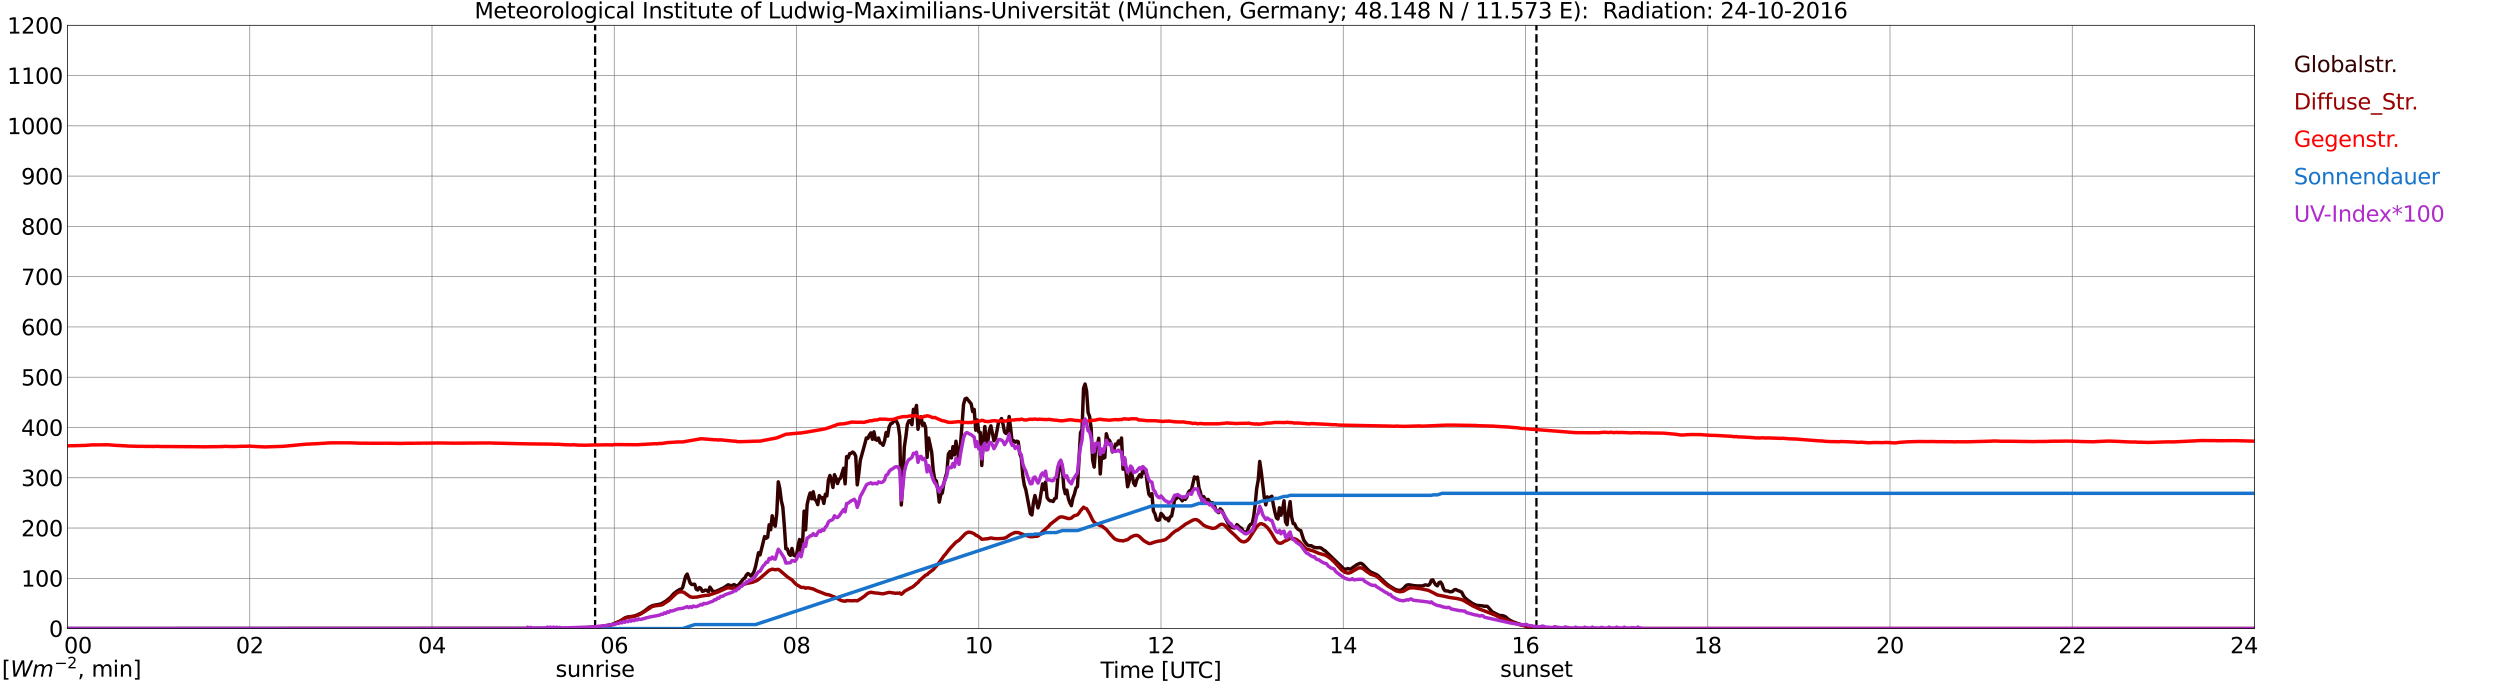 <?xml version="1.0" encoding="utf-8" standalone="no"?>
<!DOCTYPE svg PUBLIC "-//W3C//DTD SVG 1.1//EN"
  "http://www.w3.org/Graphics/SVG/1.1/DTD/svg11.dtd">
<svg xmlns:xlink="http://www.w3.org/1999/xlink" width="1085.4pt" height="296.64pt" viewBox="0 0 1085.4 296.64" xmlns="http://www.w3.org/2000/svg" version="1.1">
 <defs>
  <style type="text/css">*{stroke-linejoin: round; stroke-linecap: butt}</style>
 </defs>
 <g id="figure_1">
  <g id="patch_1">
   <path d="M 0 296.64 
L 1085.4 296.64 
L 1085.4 0 
L 0 0 
z
" style="fill: #ffffff"/>
  </g>
  <g id="axes_1">
   <g id="patch_2">
    <path d="M 29.306 272.909 
L 978.814 272.909 
L 978.814 10.976 
L 29.306 10.976 
z
" style="fill: #ffffff"/>
   </g>
   <g id="patch_3">
    <path d="M 978.814 272.909 
L 978.814 272.909 
L 978.814 10.976 
L 978.814 10.976 
z
" clip-path="url(#pf9b0f15255)" style="fill: #d3d3d3; opacity: 0.25; stroke: #d3d3d3; stroke-linejoin: miter"/>
   </g>
   <g id="matplotlib.axis_1">
    <g id="xtick_1">
     <g id="line2d_1">
      <path d="M 29.306 272.909 
L 29.306 10.976 
" clip-path="url(#pf9b0f15255)" style="fill: none; stroke: #808080; stroke-width: 0.3; stroke-linecap: square"/>
     </g>
     <g id="line2d_2"/>
     <g id="text_1">
      <!--    00 -->
      <g transform="translate(18.733 283.627) scale(0.095 -0.095)">
       <defs>
        <path id="DejaVuSans-20" transform="scale(0.016)"/>
        <path id="DejaVuSans-30" d="M 2034 4250 
Q 1547 4250 1301 3770 
Q 1056 3291 1056 2328 
Q 1056 1369 1301 889 
Q 1547 409 2034 409 
Q 2525 409 2770 889 
Q 3016 1369 3016 2328 
Q 3016 3291 2770 3770 
Q 2525 4250 2034 4250 
z
M 2034 4750 
Q 2819 4750 3233 4129 
Q 3647 3509 3647 2328 
Q 3647 1150 3233 529 
Q 2819 -91 2034 -91 
Q 1250 -91 836 529 
Q 422 1150 422 2328 
Q 422 3509 836 4129 
Q 1250 4750 2034 4750 
z
" transform="scale(0.016)"/>
       </defs>
       <use xlink:href="#DejaVuSans-20"/>
       <use xlink:href="#DejaVuSans-20" transform="translate(31.787 0)"/>
       <use xlink:href="#DejaVuSans-20" transform="translate(63.574 0)"/>
       <use xlink:href="#DejaVuSans-30" transform="translate(95.361 0)"/>
       <use xlink:href="#DejaVuSans-30" transform="translate(158.984 0)"/>
      </g>
     </g>
    </g>
    <g id="xtick_2">
     <g id="line2d_3">
      <path d="M 108.431 272.909 
L 108.431 10.976 
" clip-path="url(#pf9b0f15255)" style="fill: none; stroke: #808080; stroke-width: 0.3; stroke-linecap: square"/>
     </g>
     <g id="line2d_4"/>
     <g id="text_2">
      <!-- 02 -->
      <g transform="translate(102.387 283.627) scale(0.095 -0.095)">
       <defs>
        <path id="DejaVuSans-32" d="M 1228 531 
L 3431 531 
L 3431 0 
L 469 0 
L 469 531 
Q 828 903 1448 1529 
Q 2069 2156 2228 2338 
Q 2531 2678 2651 2914 
Q 2772 3150 2772 3378 
Q 2772 3750 2511 3984 
Q 2250 4219 1831 4219 
Q 1534 4219 1204 4116 
Q 875 4013 500 3803 
L 500 4441 
Q 881 4594 1212 4672 
Q 1544 4750 1819 4750 
Q 2544 4750 2975 4387 
Q 3406 4025 3406 3419 
Q 3406 3131 3298 2873 
Q 3191 2616 2906 2266 
Q 2828 2175 2409 1742 
Q 1991 1309 1228 531 
z
" transform="scale(0.016)"/>
       </defs>
       <use xlink:href="#DejaVuSans-30"/>
       <use xlink:href="#DejaVuSans-32" transform="translate(63.623 0)"/>
      </g>
     </g>
    </g>
    <g id="xtick_3">
     <g id="line2d_5">
      <path d="M 187.557 272.909 
L 187.557 10.976 
" clip-path="url(#pf9b0f15255)" style="fill: none; stroke: #808080; stroke-width: 0.3; stroke-linecap: square"/>
     </g>
     <g id="line2d_6"/>
     <g id="text_3">
      <!-- 04 -->
      <g transform="translate(181.513 283.627) scale(0.095 -0.095)">
       <defs>
        <path id="DejaVuSans-34" d="M 2419 4116 
L 825 1625 
L 2419 1625 
L 2419 4116 
z
M 2253 4666 
L 3047 4666 
L 3047 1625 
L 3713 1625 
L 3713 1100 
L 3047 1100 
L 3047 0 
L 2419 0 
L 2419 1100 
L 313 1100 
L 313 1709 
L 2253 4666 
z
" transform="scale(0.016)"/>
       </defs>
       <use xlink:href="#DejaVuSans-30"/>
       <use xlink:href="#DejaVuSans-34" transform="translate(63.623 0)"/>
      </g>
     </g>
    </g>
    <g id="xtick_4">
     <g id="line2d_7">
      <path d="M 266.683 272.909 
L 266.683 10.976 
" clip-path="url(#pf9b0f15255)" style="fill: none; stroke: #808080; stroke-width: 0.3; stroke-linecap: square"/>
     </g>
     <g id="line2d_8"/>
     <g id="text_4">
      <!-- 06 -->
      <g transform="translate(260.638 283.627) scale(0.095 -0.095)">
       <defs>
        <path id="DejaVuSans-36" d="M 2113 2584 
Q 1688 2584 1439 2293 
Q 1191 2003 1191 1497 
Q 1191 994 1439 701 
Q 1688 409 2113 409 
Q 2538 409 2786 701 
Q 3034 994 3034 1497 
Q 3034 2003 2786 2293 
Q 2538 2584 2113 2584 
z
M 3366 4563 
L 3366 3988 
Q 3128 4100 2886 4159 
Q 2644 4219 2406 4219 
Q 1781 4219 1451 3797 
Q 1122 3375 1075 2522 
Q 1259 2794 1537 2939 
Q 1816 3084 2150 3084 
Q 2853 3084 3261 2657 
Q 3669 2231 3669 1497 
Q 3669 778 3244 343 
Q 2819 -91 2113 -91 
Q 1303 -91 875 529 
Q 447 1150 447 2328 
Q 447 3434 972 4092 
Q 1497 4750 2381 4750 
Q 2619 4750 2861 4703 
Q 3103 4656 3366 4563 
z
" transform="scale(0.016)"/>
       </defs>
       <use xlink:href="#DejaVuSans-30"/>
       <use xlink:href="#DejaVuSans-36" transform="translate(63.623 0)"/>
      </g>
     </g>
    </g>
    <g id="xtick_5">
     <g id="line2d_9">
      <path d="M 345.808 272.909 
L 345.808 10.976 
" clip-path="url(#pf9b0f15255)" style="fill: none; stroke: #808080; stroke-width: 0.3; stroke-linecap: square"/>
     </g>
     <g id="line2d_10"/>
     <g id="text_5">
      <!-- 08 -->
      <g transform="translate(339.764 283.627) scale(0.095 -0.095)">
       <defs>
        <path id="DejaVuSans-38" d="M 2034 2216 
Q 1584 2216 1326 1975 
Q 1069 1734 1069 1313 
Q 1069 891 1326 650 
Q 1584 409 2034 409 
Q 2484 409 2743 651 
Q 3003 894 3003 1313 
Q 3003 1734 2745 1975 
Q 2488 2216 2034 2216 
z
M 1403 2484 
Q 997 2584 770 2862 
Q 544 3141 544 3541 
Q 544 4100 942 4425 
Q 1341 4750 2034 4750 
Q 2731 4750 3128 4425 
Q 3525 4100 3525 3541 
Q 3525 3141 3298 2862 
Q 3072 2584 2669 2484 
Q 3125 2378 3379 2068 
Q 3634 1759 3634 1313 
Q 3634 634 3220 271 
Q 2806 -91 2034 -91 
Q 1263 -91 848 271 
Q 434 634 434 1313 
Q 434 1759 690 2068 
Q 947 2378 1403 2484 
z
M 1172 3481 
Q 1172 3119 1398 2916 
Q 1625 2713 2034 2713 
Q 2441 2713 2670 2916 
Q 2900 3119 2900 3481 
Q 2900 3844 2670 4047 
Q 2441 4250 2034 4250 
Q 1625 4250 1398 4047 
Q 1172 3844 1172 3481 
z
" transform="scale(0.016)"/>
       </defs>
       <use xlink:href="#DejaVuSans-30"/>
       <use xlink:href="#DejaVuSans-38" transform="translate(63.623 0)"/>
      </g>
     </g>
    </g>
    <g id="xtick_6">
     <g id="line2d_11">
      <path d="M 424.934 272.909 
L 424.934 10.976 
" clip-path="url(#pf9b0f15255)" style="fill: none; stroke: #808080; stroke-width: 0.3; stroke-linecap: square"/>
     </g>
     <g id="line2d_12"/>
     <g id="text_6">
      <!-- 10 -->
      <g transform="translate(418.89 283.627) scale(0.095 -0.095)">
       <defs>
        <path id="DejaVuSans-31" d="M 794 531 
L 1825 531 
L 1825 4091 
L 703 3866 
L 703 4441 
L 1819 4666 
L 2450 4666 
L 2450 531 
L 3481 531 
L 3481 0 
L 794 0 
L 794 531 
z
" transform="scale(0.016)"/>
       </defs>
       <use xlink:href="#DejaVuSans-31"/>
       <use xlink:href="#DejaVuSans-30" transform="translate(63.623 0)"/>
      </g>
     </g>
    </g>
    <g id="xtick_7">
     <g id="line2d_13">
      <path d="M 504.06 272.909 
L 504.06 10.976 
" clip-path="url(#pf9b0f15255)" style="fill: none; stroke: #808080; stroke-width: 0.3; stroke-linecap: square"/>
     </g>
     <g id="line2d_14"/>
     <g id="text_7">
      <!-- 12 -->
      <g transform="translate(498.015 283.627) scale(0.095 -0.095)">
       <use xlink:href="#DejaVuSans-31"/>
       <use xlink:href="#DejaVuSans-32" transform="translate(63.623 0)"/>
      </g>
     </g>
    </g>
    <g id="xtick_8">
     <g id="line2d_15">
      <path d="M 583.185 272.909 
L 583.185 10.976 
" clip-path="url(#pf9b0f15255)" style="fill: none; stroke: #808080; stroke-width: 0.3; stroke-linecap: square"/>
     </g>
     <g id="line2d_16"/>
     <g id="text_8">
      <!-- 14 -->
      <g transform="translate(577.141 283.627) scale(0.095 -0.095)">
       <use xlink:href="#DejaVuSans-31"/>
       <use xlink:href="#DejaVuSans-34" transform="translate(63.623 0)"/>
      </g>
     </g>
    </g>
    <g id="xtick_9">
     <g id="line2d_17">
      <path d="M 662.311 272.909 
L 662.311 10.976 
" clip-path="url(#pf9b0f15255)" style="fill: none; stroke: #808080; stroke-width: 0.3; stroke-linecap: square"/>
     </g>
     <g id="line2d_18"/>
     <g id="text_9">
      <!-- 16 -->
      <g transform="translate(656.267 283.627) scale(0.095 -0.095)">
       <use xlink:href="#DejaVuSans-31"/>
       <use xlink:href="#DejaVuSans-36" transform="translate(63.623 0)"/>
      </g>
     </g>
    </g>
    <g id="xtick_10">
     <g id="line2d_19">
      <path d="M 741.437 272.909 
L 741.437 10.976 
" clip-path="url(#pf9b0f15255)" style="fill: none; stroke: #808080; stroke-width: 0.3; stroke-linecap: square"/>
     </g>
     <g id="line2d_20"/>
     <g id="text_10">
      <!-- 18 -->
      <g transform="translate(735.392 283.627) scale(0.095 -0.095)">
       <use xlink:href="#DejaVuSans-31"/>
       <use xlink:href="#DejaVuSans-38" transform="translate(63.623 0)"/>
      </g>
     </g>
    </g>
    <g id="xtick_11">
     <g id="line2d_21">
      <path d="M 820.562 272.909 
L 820.562 10.976 
" clip-path="url(#pf9b0f15255)" style="fill: none; stroke: #808080; stroke-width: 0.3; stroke-linecap: square"/>
     </g>
     <g id="line2d_22"/>
     <g id="text_11">
      <!-- 20 -->
      <g transform="translate(814.518 283.627) scale(0.095 -0.095)">
       <use xlink:href="#DejaVuSans-32"/>
       <use xlink:href="#DejaVuSans-30" transform="translate(63.623 0)"/>
      </g>
     </g>
    </g>
    <g id="xtick_12">
     <g id="line2d_23">
      <path d="M 899.688 272.909 
L 899.688 10.976 
" clip-path="url(#pf9b0f15255)" style="fill: none; stroke: #808080; stroke-width: 0.3; stroke-linecap: square"/>
     </g>
     <g id="line2d_24"/>
     <g id="text_12">
      <!-- 22 -->
      <g transform="translate(893.644 283.627) scale(0.095 -0.095)">
       <use xlink:href="#DejaVuSans-32"/>
       <use xlink:href="#DejaVuSans-32" transform="translate(63.623 0)"/>
      </g>
     </g>
    </g>
    <g id="xtick_13">
     <g id="line2d_25">
      <path d="M 978.814 272.909 
L 978.814 10.976 
" clip-path="url(#pf9b0f15255)" style="fill: none; stroke: #808080; stroke-width: 0.3; stroke-linecap: square"/>
     </g>
     <g id="line2d_26"/>
     <g id="text_13">
      <!-- 24    -->
      <g transform="translate(968.241 283.627) scale(0.095 -0.095)">
       <use xlink:href="#DejaVuSans-32"/>
       <use xlink:href="#DejaVuSans-34" transform="translate(63.623 0)"/>
       <use xlink:href="#DejaVuSans-20" transform="translate(127.246 0)"/>
       <use xlink:href="#DejaVuSans-20" transform="translate(159.033 0)"/>
       <use xlink:href="#DejaVuSans-20" transform="translate(190.82 0)"/>
      </g>
     </g>
    </g>
    <g id="text_14">
     <!-- Time [UTC] -->
     <g transform="translate(477.806 294.322) scale(0.095 -0.095)">
      <defs>
       <path id="DejaVuSans-54" d="M -19 4666 
L 3928 4666 
L 3928 4134 
L 2272 4134 
L 2272 0 
L 1638 0 
L 1638 4134 
L -19 4134 
L -19 4666 
z
" transform="scale(0.016)"/>
       <path id="DejaVuSans-69" d="M 603 3500 
L 1178 3500 
L 1178 0 
L 603 0 
L 603 3500 
z
M 603 4863 
L 1178 4863 
L 1178 4134 
L 603 4134 
L 603 4863 
z
" transform="scale(0.016)"/>
       <path id="DejaVuSans-6d" d="M 3328 2828 
Q 3544 3216 3844 3400 
Q 4144 3584 4550 3584 
Q 5097 3584 5394 3201 
Q 5691 2819 5691 2113 
L 5691 0 
L 5113 0 
L 5113 2094 
Q 5113 2597 4934 2840 
Q 4756 3084 4391 3084 
Q 3944 3084 3684 2787 
Q 3425 2491 3425 1978 
L 3425 0 
L 2847 0 
L 2847 2094 
Q 2847 2600 2669 2842 
Q 2491 3084 2119 3084 
Q 1678 3084 1418 2786 
Q 1159 2488 1159 1978 
L 1159 0 
L 581 0 
L 581 3500 
L 1159 3500 
L 1159 2956 
Q 1356 3278 1631 3431 
Q 1906 3584 2284 3584 
Q 2666 3584 2933 3390 
Q 3200 3197 3328 2828 
z
" transform="scale(0.016)"/>
       <path id="DejaVuSans-65" d="M 3597 1894 
L 3597 1613 
L 953 1613 
Q 991 1019 1311 708 
Q 1631 397 2203 397 
Q 2534 397 2845 478 
Q 3156 559 3463 722 
L 3463 178 
Q 3153 47 2828 -22 
Q 2503 -91 2169 -91 
Q 1331 -91 842 396 
Q 353 884 353 1716 
Q 353 2575 817 3079 
Q 1281 3584 2069 3584 
Q 2775 3584 3186 3129 
Q 3597 2675 3597 1894 
z
M 3022 2063 
Q 3016 2534 2758 2815 
Q 2500 3097 2075 3097 
Q 1594 3097 1305 2825 
Q 1016 2553 972 2059 
L 3022 2063 
z
" transform="scale(0.016)"/>
       <path id="DejaVuSans-5b" d="M 550 4863 
L 1875 4863 
L 1875 4416 
L 1125 4416 
L 1125 -397 
L 1875 -397 
L 1875 -844 
L 550 -844 
L 550 4863 
z
" transform="scale(0.016)"/>
       <path id="DejaVuSans-55" d="M 556 4666 
L 1191 4666 
L 1191 1831 
Q 1191 1081 1462 751 
Q 1734 422 2344 422 
Q 2950 422 3222 751 
Q 3494 1081 3494 1831 
L 3494 4666 
L 4128 4666 
L 4128 1753 
Q 4128 841 3676 375 
Q 3225 -91 2344 -91 
Q 1459 -91 1007 375 
Q 556 841 556 1753 
L 556 4666 
z
" transform="scale(0.016)"/>
       <path id="DejaVuSans-43" d="M 4122 4306 
L 4122 3641 
Q 3803 3938 3442 4084 
Q 3081 4231 2675 4231 
Q 1875 4231 1450 3742 
Q 1025 3253 1025 2328 
Q 1025 1406 1450 917 
Q 1875 428 2675 428 
Q 3081 428 3442 575 
Q 3803 722 4122 1019 
L 4122 359 
Q 3791 134 3420 21 
Q 3050 -91 2638 -91 
Q 1578 -91 968 557 
Q 359 1206 359 2328 
Q 359 3453 968 4101 
Q 1578 4750 2638 4750 
Q 3056 4750 3426 4639 
Q 3797 4528 4122 4306 
z
" transform="scale(0.016)"/>
       <path id="DejaVuSans-5d" d="M 1947 4863 
L 1947 -844 
L 622 -844 
L 622 -397 
L 1369 -397 
L 1369 4416 
L 622 4416 
L 622 4863 
L 1947 4863 
z
" transform="scale(0.016)"/>
      </defs>
      <use xlink:href="#DejaVuSans-54"/>
      <use xlink:href="#DejaVuSans-69" transform="translate(57.959 0)"/>
      <use xlink:href="#DejaVuSans-6d" transform="translate(85.742 0)"/>
      <use xlink:href="#DejaVuSans-65" transform="translate(183.154 0)"/>
      <use xlink:href="#DejaVuSans-20" transform="translate(244.678 0)"/>
      <use xlink:href="#DejaVuSans-5b" transform="translate(276.465 0)"/>
      <use xlink:href="#DejaVuSans-55" transform="translate(315.479 0)"/>
      <use xlink:href="#DejaVuSans-54" transform="translate(388.672 0)"/>
      <use xlink:href="#DejaVuSans-43" transform="translate(443.881 0)"/>
      <use xlink:href="#DejaVuSans-5d" transform="translate(513.705 0)"/>
     </g>
    </g>
   </g>
   <g id="matplotlib.axis_2">
    <g id="ytick_1">
     <g id="line2d_27">
      <path d="M 29.306 272.909 
L 978.814 272.909 
" clip-path="url(#pf9b0f15255)" style="fill: none; stroke: #808080; stroke-width: 0.3; stroke-linecap: square"/>
     </g>
     <g id="line2d_28"/>
     <g id="text_15">
      <!-- 0 -->
      <g transform="translate(21.261 276.518) scale(0.095 -0.095)">
       <use xlink:href="#DejaVuSans-30"/>
      </g>
     </g>
    </g>
    <g id="ytick_2">
     <g id="line2d_29">
      <path d="M 29.306 251.081 
L 978.814 251.081 
" clip-path="url(#pf9b0f15255)" style="fill: none; stroke: #808080; stroke-width: 0.3; stroke-linecap: square"/>
     </g>
     <g id="line2d_30"/>
     <g id="text_16">
      <!-- 100 -->
      <g transform="translate(9.173 254.69) scale(0.095 -0.095)">
       <use xlink:href="#DejaVuSans-31"/>
       <use xlink:href="#DejaVuSans-30" transform="translate(63.623 0)"/>
       <use xlink:href="#DejaVuSans-30" transform="translate(127.246 0)"/>
      </g>
     </g>
    </g>
    <g id="ytick_3">
     <g id="line2d_31">
      <path d="M 29.306 229.253 
L 978.814 229.253 
" clip-path="url(#pf9b0f15255)" style="fill: none; stroke: #808080; stroke-width: 0.3; stroke-linecap: square"/>
     </g>
     <g id="line2d_32"/>
     <g id="text_17">
      <!-- 200 -->
      <g transform="translate(9.173 232.863) scale(0.095 -0.095)">
       <use xlink:href="#DejaVuSans-32"/>
       <use xlink:href="#DejaVuSans-30" transform="translate(63.623 0)"/>
       <use xlink:href="#DejaVuSans-30" transform="translate(127.246 0)"/>
      </g>
     </g>
    </g>
    <g id="ytick_4">
     <g id="line2d_33">
      <path d="M 29.306 207.426 
L 978.814 207.426 
" clip-path="url(#pf9b0f15255)" style="fill: none; stroke: #808080; stroke-width: 0.3; stroke-linecap: square"/>
     </g>
     <g id="line2d_34"/>
     <g id="text_18">
      <!-- 300 -->
      <g transform="translate(9.173 211.035) scale(0.095 -0.095)">
       <defs>
        <path id="DejaVuSans-33" d="M 2597 2516 
Q 3050 2419 3304 2112 
Q 3559 1806 3559 1356 
Q 3559 666 3084 287 
Q 2609 -91 1734 -91 
Q 1441 -91 1130 -33 
Q 819 25 488 141 
L 488 750 
Q 750 597 1062 519 
Q 1375 441 1716 441 
Q 2309 441 2620 675 
Q 2931 909 2931 1356 
Q 2931 1769 2642 2001 
Q 2353 2234 1838 2234 
L 1294 2234 
L 1294 2753 
L 1863 2753 
Q 2328 2753 2575 2939 
Q 2822 3125 2822 3475 
Q 2822 3834 2567 4026 
Q 2313 4219 1838 4219 
Q 1578 4219 1281 4162 
Q 984 4106 628 3988 
L 628 4550 
Q 988 4650 1302 4700 
Q 1616 4750 1894 4750 
Q 2613 4750 3031 4423 
Q 3450 4097 3450 3541 
Q 3450 3153 3228 2886 
Q 3006 2619 2597 2516 
z
" transform="scale(0.016)"/>
       </defs>
       <use xlink:href="#DejaVuSans-33"/>
       <use xlink:href="#DejaVuSans-30" transform="translate(63.623 0)"/>
       <use xlink:href="#DejaVuSans-30" transform="translate(127.246 0)"/>
      </g>
     </g>
    </g>
    <g id="ytick_5">
     <g id="line2d_35">
      <path d="M 29.306 185.598 
L 978.814 185.598 
" clip-path="url(#pf9b0f15255)" style="fill: none; stroke: #808080; stroke-width: 0.3; stroke-linecap: square"/>
     </g>
     <g id="line2d_36"/>
     <g id="text_19">
      <!-- 400 -->
      <g transform="translate(9.173 189.207) scale(0.095 -0.095)">
       <use xlink:href="#DejaVuSans-34"/>
       <use xlink:href="#DejaVuSans-30" transform="translate(63.623 0)"/>
       <use xlink:href="#DejaVuSans-30" transform="translate(127.246 0)"/>
      </g>
     </g>
    </g>
    <g id="ytick_6">
     <g id="line2d_37">
      <path d="M 29.306 163.77 
L 978.814 163.77 
" clip-path="url(#pf9b0f15255)" style="fill: none; stroke: #808080; stroke-width: 0.3; stroke-linecap: square"/>
     </g>
     <g id="line2d_38"/>
     <g id="text_20">
      <!-- 500 -->
      <g transform="translate(9.173 167.379) scale(0.095 -0.095)">
       <defs>
        <path id="DejaVuSans-35" d="M 691 4666 
L 3169 4666 
L 3169 4134 
L 1269 4134 
L 1269 2991 
Q 1406 3038 1543 3061 
Q 1681 3084 1819 3084 
Q 2600 3084 3056 2656 
Q 3513 2228 3513 1497 
Q 3513 744 3044 326 
Q 2575 -91 1722 -91 
Q 1428 -91 1123 -41 
Q 819 9 494 109 
L 494 744 
Q 775 591 1075 516 
Q 1375 441 1709 441 
Q 2250 441 2565 725 
Q 2881 1009 2881 1497 
Q 2881 1984 2565 2268 
Q 2250 2553 1709 2553 
Q 1456 2553 1204 2497 
Q 953 2441 691 2322 
L 691 4666 
z
" transform="scale(0.016)"/>
       </defs>
       <use xlink:href="#DejaVuSans-35"/>
       <use xlink:href="#DejaVuSans-30" transform="translate(63.623 0)"/>
       <use xlink:href="#DejaVuSans-30" transform="translate(127.246 0)"/>
      </g>
     </g>
    </g>
    <g id="ytick_7">
     <g id="line2d_39">
      <path d="M 29.306 141.942 
L 978.814 141.942 
" clip-path="url(#pf9b0f15255)" style="fill: none; stroke: #808080; stroke-width: 0.3; stroke-linecap: square"/>
     </g>
     <g id="line2d_40"/>
     <g id="text_21">
      <!-- 600 -->
      <g transform="translate(9.173 145.551) scale(0.095 -0.095)">
       <use xlink:href="#DejaVuSans-36"/>
       <use xlink:href="#DejaVuSans-30" transform="translate(63.623 0)"/>
       <use xlink:href="#DejaVuSans-30" transform="translate(127.246 0)"/>
      </g>
     </g>
    </g>
    <g id="ytick_8">
     <g id="line2d_41">
      <path d="M 29.306 120.114 
L 978.814 120.114 
" clip-path="url(#pf9b0f15255)" style="fill: none; stroke: #808080; stroke-width: 0.3; stroke-linecap: square"/>
     </g>
     <g id="line2d_42"/>
     <g id="text_22">
      <!-- 700 -->
      <g transform="translate(9.173 123.724) scale(0.095 -0.095)">
       <defs>
        <path id="DejaVuSans-37" d="M 525 4666 
L 3525 4666 
L 3525 4397 
L 1831 0 
L 1172 0 
L 2766 4134 
L 525 4134 
L 525 4666 
z
" transform="scale(0.016)"/>
       </defs>
       <use xlink:href="#DejaVuSans-37"/>
       <use xlink:href="#DejaVuSans-30" transform="translate(63.623 0)"/>
       <use xlink:href="#DejaVuSans-30" transform="translate(127.246 0)"/>
      </g>
     </g>
    </g>
    <g id="ytick_9">
     <g id="line2d_43">
      <path d="M 29.306 98.287 
L 978.814 98.287 
" clip-path="url(#pf9b0f15255)" style="fill: none; stroke: #808080; stroke-width: 0.3; stroke-linecap: square"/>
     </g>
     <g id="line2d_44"/>
     <g id="text_23">
      <!-- 800 -->
      <g transform="translate(9.173 101.896) scale(0.095 -0.095)">
       <use xlink:href="#DejaVuSans-38"/>
       <use xlink:href="#DejaVuSans-30" transform="translate(63.623 0)"/>
       <use xlink:href="#DejaVuSans-30" transform="translate(127.246 0)"/>
      </g>
     </g>
    </g>
    <g id="ytick_10">
     <g id="line2d_45">
      <path d="M 29.306 76.459 
L 978.814 76.459 
" clip-path="url(#pf9b0f15255)" style="fill: none; stroke: #808080; stroke-width: 0.3; stroke-linecap: square"/>
     </g>
     <g id="line2d_46"/>
     <g id="text_24">
      <!-- 900 -->
      <g transform="translate(9.173 80.068) scale(0.095 -0.095)">
       <defs>
        <path id="DejaVuSans-39" d="M 703 97 
L 703 672 
Q 941 559 1184 500 
Q 1428 441 1663 441 
Q 2288 441 2617 861 
Q 2947 1281 2994 2138 
Q 2813 1869 2534 1725 
Q 2256 1581 1919 1581 
Q 1219 1581 811 2004 
Q 403 2428 403 3163 
Q 403 3881 828 4315 
Q 1253 4750 1959 4750 
Q 2769 4750 3195 4129 
Q 3622 3509 3622 2328 
Q 3622 1225 3098 567 
Q 2575 -91 1691 -91 
Q 1453 -91 1209 -44 
Q 966 3 703 97 
z
M 1959 2075 
Q 2384 2075 2632 2365 
Q 2881 2656 2881 3163 
Q 2881 3666 2632 3958 
Q 2384 4250 1959 4250 
Q 1534 4250 1286 3958 
Q 1038 3666 1038 3163 
Q 1038 2656 1286 2365 
Q 1534 2075 1959 2075 
z
" transform="scale(0.016)"/>
       </defs>
       <use xlink:href="#DejaVuSans-39"/>
       <use xlink:href="#DejaVuSans-30" transform="translate(63.623 0)"/>
       <use xlink:href="#DejaVuSans-30" transform="translate(127.246 0)"/>
      </g>
     </g>
    </g>
    <g id="ytick_11">
     <g id="line2d_47">
      <path d="M 29.306 54.631 
L 978.814 54.631 
" clip-path="url(#pf9b0f15255)" style="fill: none; stroke: #808080; stroke-width: 0.3; stroke-linecap: square"/>
     </g>
     <g id="line2d_48"/>
     <g id="text_25">
      <!-- 1000 -->
      <g transform="translate(3.128 58.24) scale(0.095 -0.095)">
       <use xlink:href="#DejaVuSans-31"/>
       <use xlink:href="#DejaVuSans-30" transform="translate(63.623 0)"/>
       <use xlink:href="#DejaVuSans-30" transform="translate(127.246 0)"/>
       <use xlink:href="#DejaVuSans-30" transform="translate(190.869 0)"/>
      </g>
     </g>
    </g>
    <g id="ytick_12">
     <g id="line2d_49">
      <path d="M 29.306 32.803 
L 978.814 32.803 
" clip-path="url(#pf9b0f15255)" style="fill: none; stroke: #808080; stroke-width: 0.3; stroke-linecap: square"/>
     </g>
     <g id="line2d_50"/>
     <g id="text_26">
      <!-- 1100 -->
      <g transform="translate(3.128 36.413) scale(0.095 -0.095)">
       <use xlink:href="#DejaVuSans-31"/>
       <use xlink:href="#DejaVuSans-31" transform="translate(63.623 0)"/>
       <use xlink:href="#DejaVuSans-30" transform="translate(127.246 0)"/>
       <use xlink:href="#DejaVuSans-30" transform="translate(190.869 0)"/>
      </g>
     </g>
    </g>
    <g id="ytick_13">
     <g id="line2d_51">
      <path d="M 29.306 10.976 
L 978.814 10.976 
" clip-path="url(#pf9b0f15255)" style="fill: none; stroke: #808080; stroke-width: 0.3; stroke-linecap: square"/>
     </g>
     <g id="line2d_52"/>
     <g id="text_27">
      <!-- 1200 -->
      <g transform="translate(3.128 14.585) scale(0.095 -0.095)">
       <use xlink:href="#DejaVuSans-31"/>
       <use xlink:href="#DejaVuSans-32" transform="translate(63.623 0)"/>
       <use xlink:href="#DejaVuSans-30" transform="translate(127.246 0)"/>
       <use xlink:href="#DejaVuSans-30" transform="translate(190.869 0)"/>
      </g>
     </g>
    </g>
   </g>
   <g id="line2d_53">
    <path d="M 258.375 272.909 
L 258.375 10.976 
" clip-path="url(#pf9b0f15255)" style="fill: none; stroke-dasharray: 3.7,1.6; stroke-dashoffset: 0; stroke: #000000"/>
   </g>
   <g id="line2d_54">
    <path d="M 667.059 272.909 
L 667.059 10.976 
" clip-path="url(#pf9b0f15255)" style="fill: none; stroke-dasharray: 3.7,1.6; stroke-dashoffset: 0; stroke: #000000"/>
   </g>
   <g id="line2d_55">
    <path d="M 29.306 272.909 
L 250.858 272.848 
L 259.43 272.167 
L 261.408 271.99 
L 265.364 271.248 
L 269.32 269.591 
L 271.298 268.288 
L 271.958 268.019 
L 273.277 267.784 
L 275.255 267.517 
L 276.573 267.013 
L 278.552 266.096 
L 279.87 265.236 
L 281.849 263.667 
L 283.167 262.986 
L 284.486 262.661 
L 285.805 262.453 
L 287.124 262.126 
L 289.102 260.971 
L 291.08 259.371 
L 292.399 257.861 
L 293.717 256.796 
L 295.036 255.966 
L 295.696 255.848 
L 296.355 255.137 
L 297.674 250.19 
L 298.333 249.243 
L 299.652 253.152 
L 300.311 253.775 
L 300.971 253.657 
L 301.63 253.685 
L 302.289 255.818 
L 302.949 256.143 
L 303.608 255.078 
L 304.267 255.403 
L 304.927 256.737 
L 305.586 256.558 
L 306.246 256.204 
L 306.905 256.35 
L 307.564 256.913 
L 308.224 254.901 
L 309.543 256.826 
L 310.861 256.765 
L 312.18 256.143 
L 313.499 255.492 
L 314.158 255.226 
L 316.136 253.892 
L 317.455 254.338 
L 318.774 253.805 
L 319.433 254.307 
L 320.093 254.279 
L 320.752 253.864 
L 322.73 251.376 
L 323.39 250.93 
L 324.049 249.658 
L 324.708 249.005 
L 325.368 249.42 
L 326.027 250.103 
L 326.686 249.361 
L 327.346 248.178 
L 328.005 246.074 
L 329.324 239.973 
L 329.983 240.92 
L 331.961 232.953 
L 332.621 233.695 
L 333.28 233.25 
L 333.94 227.861 
L 334.599 229.991 
L 335.258 223.921 
L 335.918 227.149 
L 336.577 228.452 
L 337.236 223.032 
L 337.896 209.2 
L 338.555 212.075 
L 339.215 217.405 
L 339.874 220.16 
L 340.533 228.422 
L 341.193 238.286 
L 341.852 238.314 
L 342.512 240.477 
L 343.171 241.128 
L 343.83 238.107 
L 344.49 240.951 
L 345.149 241.366 
L 345.808 240.979 
L 346.468 237.1 
L 347.127 234.228 
L 347.787 240.447 
L 348.446 235.826 
L 349.105 221.906 
L 349.765 230.052 
L 350.424 219.123 
L 351.083 216.071 
L 351.743 214.028 
L 352.402 216.576 
L 353.062 213.496 
L 353.721 216.811 
L 354.38 217.405 
L 355.04 219.092 
L 355.699 215.155 
L 356.359 216.102 
L 357.018 216.013 
L 357.677 218.56 
L 358.337 214.592 
L 358.996 215.301 
L 359.655 208.519 
L 360.315 206.448 
L 360.974 208.491 
L 361.634 211.63 
L 362.293 206.092 
L 362.952 207.631 
L 363.612 209.942 
L 364.271 208.163 
L 364.93 207.602 
L 366.249 203.307 
L 366.909 210.06 
L 367.568 198.243 
L 368.227 198.806 
L 368.887 196.939 
L 369.546 196.822 
L 370.206 196.258 
L 370.865 196.732 
L 371.524 198.066 
L 372.184 210.503 
L 372.843 205.764 
L 373.502 199.871 
L 375.481 192.705 
L 376.14 190.127 
L 376.799 190.334 
L 377.459 188.854 
L 378.118 187.936 
L 378.777 190.721 
L 379.437 187.492 
L 380.096 190.839 
L 380.756 191.135 
L 381.415 190.158 
L 382.074 192.26 
L 382.734 192.498 
L 383.393 193.327 
L 384.053 191.343 
L 384.712 187.787 
L 385.371 189.328 
L 386.031 185.301 
L 386.69 183.998 
L 387.349 183.729 
L 388.009 182.902 
L 388.668 182.516 
L 389.328 183.079 
L 389.987 184.679 
L 390.646 189.535 
L 391.306 219.241 
L 391.965 209.141 
L 392.624 194.036 
L 393.284 189.653 
L 393.943 184.205 
L 394.603 182.723 
L 395.262 182.634 
L 395.921 184.382 
L 396.581 177.718 
L 397.24 178.903 
L 397.899 176.031 
L 398.559 186.366 
L 399.218 181.686 
L 399.878 180.946 
L 400.537 184.648 
L 401.196 183.76 
L 401.856 185.596 
L 402.515 198.598 
L 403.175 190.186 
L 404.493 196.317 
L 405.153 204.077 
L 405.812 208.163 
L 406.471 208.726 
L 407.131 212.103 
L 407.79 217.997 
L 408.45 214.74 
L 409.109 214.028 
L 409.768 210.001 
L 410.428 207.305 
L 411.087 205.142 
L 411.746 197.147 
L 412.406 196.082 
L 413.065 198.806 
L 413.725 193.919 
L 414.384 197.472 
L 415.043 191.579 
L 416.362 200.019 
L 417.022 192.912 
L 418.34 175.557 
L 419 173.186 
L 419.659 172.89 
L 421.637 175.319 
L 422.297 178.696 
L 422.956 177.777 
L 423.615 186.781 
L 424.275 182.339 
L 424.934 187.551 
L 425.593 187.759 
L 426.253 202.093 
L 426.912 191.727 
L 427.572 185.181 
L 428.231 192.052 
L 428.89 191.461 
L 429.55 186.811 
L 430.209 184.886 
L 431.528 191.371 
L 432.187 190.454 
L 433.506 183.494 
L 434.165 182.841 
L 434.825 181.717 
L 435.484 184.205 
L 436.144 187.58 
L 436.803 188.232 
L 437.462 187.254 
L 438.122 180.857 
L 438.781 185.951 
L 439.44 192.024 
L 440.1 191.312 
L 440.759 191.993 
L 441.419 191.55 
L 442.078 191.816 
L 442.737 196.97 
L 443.397 198.598 
L 444.056 206.535 
L 444.716 210.623 
L 445.375 212.607 
L 447.353 223.002 
L 448.012 223.565 
L 448.672 218.117 
L 449.331 215.155 
L 450.65 220.516 
L 451.309 218.294 
L 452.628 210.089 
L 453.287 212.548 
L 453.947 209.29 
L 454.606 216.043 
L 455.266 216.96 
L 455.925 217.464 
L 456.584 217.434 
L 457.244 217.73 
L 457.903 216.486 
L 458.563 216.192 
L 459.222 207.543 
L 460.541 200.286 
L 461.2 202.864 
L 461.859 211.66 
L 462.519 214.354 
L 463.178 212.815 
L 463.838 216.427 
L 464.497 218.322 
L 465.156 219.538 
L 465.816 216.22 
L 466.475 214.474 
L 467.134 211.867 
L 467.794 211.245 
L 469.113 187.907 
L 469.772 186.456 
L 470.431 168.566 
L 471.091 166.73 
L 471.75 169.692 
L 472.409 179.08 
L 473.069 180.857 
L 473.728 185.923 
L 474.388 199.753 
L 475.047 202.805 
L 475.706 194.51 
L 476.366 193.829 
L 477.025 190.275 
L 477.685 205.764 
L 478.344 196.881 
L 479.003 198.954 
L 479.663 198.627 
L 480.322 188.322 
L 480.981 190.66 
L 481.641 191.135 
L 482.3 192.556 
L 482.96 196.228 
L 483.619 195.339 
L 484.278 192.823 
L 484.938 193.179 
L 485.597 191.43 
L 486.256 192.705 
L 486.916 190.158 
L 487.575 203.721 
L 488.235 198.983 
L 489.553 211.333 
L 490.213 209.082 
L 490.872 204.848 
L 491.532 206.476 
L 492.191 209.735 
L 492.85 210.8 
L 493.51 208.342 
L 494.828 206.12 
L 495.488 207.098 
L 496.147 204.285 
L 496.807 205.291 
L 497.466 203.988 
L 498.125 210.267 
L 498.785 214.533 
L 499.444 215.449 
L 500.103 214.354 
L 500.763 221.878 
L 501.422 223.061 
L 502.082 225.49 
L 502.741 225.905 
L 503.4 225.698 
L 504.06 222.914 
L 504.719 223.537 
L 505.379 224.512 
L 506.038 225.283 
L 506.697 225.047 
L 507.357 226.112 
L 508.016 224.425 
L 508.675 224.039 
L 509.335 220.751 
L 509.994 216.635 
L 510.654 216.576 
L 511.313 215.598 
L 511.972 215.895 
L 512.632 216.517 
L 513.291 217.434 
L 513.95 216.486 
L 514.61 216.811 
L 515.269 215.895 
L 515.929 213.762 
L 516.588 212.992 
L 517.247 212.874 
L 518.566 207.068 
L 519.226 207.779 
L 519.885 207.157 
L 520.544 211.806 
L 521.204 213.852 
L 521.863 217.316 
L 522.522 215.569 
L 523.841 217.554 
L 524.501 216.811 
L 525.16 217.909 
L 525.819 218.263 
L 526.479 218.263 
L 527.138 219.213 
L 527.797 221.107 
L 528.457 222.144 
L 529.116 222.559 
L 529.776 220.93 
L 530.435 221.55 
L 531.094 222.825 
L 531.754 224.425 
L 533.732 228.304 
L 534.391 228.836 
L 535.71 229.223 
L 536.369 229.103 
L 537.029 227.771 
L 538.348 228.985 
L 539.007 229.341 
L 539.666 230.495 
L 540.326 231 
L 540.985 231.148 
L 541.644 230.288 
L 542.304 228.422 
L 542.963 227.623 
L 543.623 227.505 
L 544.282 224.364 
L 544.941 219.213 
L 545.601 212.075 
L 546.26 208.519 
L 546.919 200.345 
L 547.579 204.789 
L 548.898 215.984 
L 549.557 219.182 
L 550.216 215.716 
L 550.876 216.486 
L 551.535 215.805 
L 552.195 215.449 
L 552.854 219.271 
L 553.513 222.41 
L 554.173 224.868 
L 554.832 225.342 
L 555.491 220.455 
L 556.151 223.683 
L 556.81 221.256 
L 557.47 217.434 
L 558.129 226.558 
L 558.788 227.8 
L 559.448 221.965 
L 560.107 217.789 
L 560.766 224.425 
L 561.426 227.298 
L 562.085 227.415 
L 562.745 228.956 
L 563.404 229.666 
L 564.063 230.111 
L 564.723 230.347 
L 566.042 234.494 
L 567.36 236.33 
L 568.02 236.804 
L 568.679 236.952 
L 569.338 236.924 
L 569.998 237.367 
L 570.657 237.664 
L 571.976 237.812 
L 572.635 237.751 
L 573.295 237.812 
L 573.954 238.196 
L 574.613 238.788 
L 575.273 239.115 
L 581.207 244.83 
L 582.526 246.074 
L 583.185 246.814 
L 583.845 247.17 
L 584.504 247.082 
L 585.164 246.844 
L 585.823 247.082 
L 586.482 246.993 
L 589.12 245.157 
L 590.439 244.563 
L 591.098 244.622 
L 591.757 245.096 
L 593.736 247.2 
L 594.395 247.851 
L 595.054 248.324 
L 597.692 249.509 
L 598.351 249.983 
L 601.648 253.152 
L 602.967 254.22 
L 605.604 255.818 
L 606.923 256.263 
L 607.582 256.322 
L 608.242 256.232 
L 609.561 255.285 
L 610.22 254.486 
L 610.879 253.982 
L 611.539 253.892 
L 612.198 253.951 
L 613.517 254.22 
L 615.495 254.397 
L 616.814 254.366 
L 617.473 254.427 
L 618.792 253.923 
L 620.111 254.13 
L 620.77 253.567 
L 621.429 251.939 
L 622.089 251.76 
L 622.748 253.063 
L 623.408 253.951 
L 624.067 254.338 
L 624.726 253.004 
L 625.386 252.709 
L 626.045 253.626 
L 626.705 255.61 
L 627.364 256.47 
L 628.683 256.619 
L 629.342 256.913 
L 630.001 256.913 
L 630.661 256.765 
L 631.32 256.115 
L 631.98 255.938 
L 633.298 256.529 
L 633.958 256.765 
L 634.617 257.121 
L 635.276 258.454 
L 635.936 259.461 
L 637.255 260.587 
L 639.233 261.977 
L 640.552 262.6 
L 641.211 262.837 
L 642.53 262.927 
L 643.848 263.075 
L 644.508 263.252 
L 645.167 263.163 
L 645.827 263.311 
L 647.805 265.592 
L 651.102 267.279 
L 651.761 267.22 
L 652.42 267.31 
L 653.08 267.517 
L 653.739 267.873 
L 655.058 269.028 
L 657.036 270.034 
L 659.014 270.715 
L 660.992 271.368 
L 661.652 271.455 
L 663.63 272.256 
L 664.949 272.522 
L 665.608 272.492 
L 668.246 272.907 
L 701.874 272.909 
L 978.154 272.909 
L 978.154 272.909 
" clip-path="url(#pf9b0f15255)" style="fill: none; stroke: #330000; stroke-width: 1.5; stroke-linecap: square"/>
   </g>
   <g id="line2d_56">
    <path d="M 29.306 272.909 
L 252.836 272.878 
L 257.451 272.374 
L 258.77 272.291 
L 261.408 272.038 
L 263.386 271.704 
L 266.023 271.158 
L 267.342 270.654 
L 268.661 270.067 
L 271.298 268.43 
L 272.617 267.967 
L 275.255 267.589 
L 276.573 267.212 
L 277.892 266.708 
L 279.87 265.49 
L 283.167 263.307 
L 284.486 263.014 
L 287.124 262.678 
L 287.783 262.427 
L 290.42 260.663 
L 292.399 258.773 
L 293.717 257.557 
L 295.036 256.927 
L 296.355 257.012 
L 297.014 257.221 
L 298.333 258.186 
L 299.652 259.109 
L 300.971 259.362 
L 301.63 259.236 
L 302.289 259.277 
L 304.267 258.858 
L 306.246 258.522 
L 307.564 258.439 
L 311.521 257.095 
L 315.477 255.333 
L 316.136 255.206 
L 319.433 255.543 
L 320.093 255.333 
L 320.752 254.997 
L 322.071 254.115 
L 323.39 253.484 
L 324.708 253.192 
L 326.027 252.939 
L 326.686 252.814 
L 328.665 252.015 
L 329.983 251.05 
L 333.94 247.608 
L 335.258 247.104 
L 336.577 247.357 
L 337.896 247.189 
L 338.555 247.608 
L 341.852 250.463 
L 343.171 251.345 
L 343.83 251.764 
L 345.149 253.233 
L 345.808 253.82 
L 347.127 254.576 
L 347.787 254.997 
L 349.105 255.038 
L 349.765 255.375 
L 350.424 255.206 
L 351.083 255.248 
L 353.062 255.711 
L 355.04 256.675 
L 356.359 257.136 
L 358.337 257.935 
L 358.996 258.145 
L 359.655 258.186 
L 360.974 258.649 
L 361.634 258.985 
L 362.293 259.153 
L 364.93 260.578 
L 365.59 260.832 
L 366.909 261.041 
L 367.568 260.746 
L 370.206 260.832 
L 371.524 260.746 
L 372.184 260.873 
L 374.162 259.655 
L 375.481 258.69 
L 376.14 258.062 
L 376.799 257.599 
L 377.459 257.304 
L 378.118 257.136 
L 380.096 257.472 
L 380.756 257.472 
L 382.734 257.767 
L 383.393 257.808 
L 386.031 257.18 
L 386.69 257.221 
L 387.349 257.389 
L 388.009 257.431 
L 388.668 257.599 
L 389.328 257.516 
L 389.987 257.557 
L 390.646 257.431 
L 391.306 258.018 
L 391.965 257.516 
L 392.624 256.758 
L 395.262 255.289 
L 395.921 255.038 
L 397.24 254.03 
L 397.899 253.36 
L 398.559 252.897 
L 399.218 252.059 
L 401.856 249.708 
L 402.515 249.496 
L 403.175 248.785 
L 405.153 247.314 
L 407.131 245.048 
L 409.109 242.361 
L 409.768 241.396 
L 410.428 240.682 
L 412.406 238.163 
L 415.043 235.393 
L 416.362 234.553 
L 419 231.825 
L 419.659 231.364 
L 420.318 231.069 
L 420.978 231.069 
L 421.637 231.196 
L 422.956 231.742 
L 423.615 232.329 
L 424.275 232.58 
L 425.593 233.505 
L 426.253 234.134 
L 428.89 233.883 
L 430.209 233.547 
L 431.528 233.798 
L 432.847 233.883 
L 434.825 233.798 
L 436.144 233.63 
L 436.803 233.379 
L 438.781 232.034 
L 440.1 231.405 
L 440.759 231.196 
L 442.078 231.196 
L 444.716 232.246 
L 447.353 233.043 
L 448.672 232.96 
L 449.331 232.833 
L 449.991 232.875 
L 450.65 232.706 
L 451.309 232.202 
L 452.628 230.86 
L 455.266 228.509 
L 455.925 227.669 
L 459.881 224.606 
L 460.541 224.438 
L 461.2 224.394 
L 463.838 225.152 
L 464.497 225.108 
L 465.156 224.94 
L 465.816 224.311 
L 466.475 223.892 
L 467.794 223.515 
L 468.453 222.757 
L 469.113 221.751 
L 470.431 220.197 
L 471.091 220.66 
L 471.75 220.869 
L 473.069 223.052 
L 474.388 225.822 
L 475.047 226.745 
L 476.366 227.669 
L 477.025 227.837 
L 477.685 228.258 
L 478.344 228.341 
L 479.663 229.391 
L 480.322 229.895 
L 481.641 231.488 
L 483.619 233.671 
L 484.278 234.134 
L 485.597 234.597 
L 486.256 234.721 
L 486.916 234.721 
L 487.575 234.889 
L 488.235 234.638 
L 489.553 234.302 
L 490.872 233.252 
L 492.191 232.623 
L 492.85 232.455 
L 493.51 232.414 
L 494.169 232.623 
L 494.828 233.084 
L 496.147 234.344 
L 496.807 234.889 
L 498.785 235.981 
L 499.444 235.981 
L 501.422 235.308 
L 502.741 234.974 
L 504.06 234.806 
L 505.379 234.47 
L 506.038 234.217 
L 507.357 233.211 
L 508.675 231.868 
L 509.994 230.777 
L 510.654 230.356 
L 511.313 230.105 
L 513.95 228.173 
L 514.61 227.627 
L 517.907 225.822 
L 518.566 225.612 
L 519.226 225.571 
L 519.885 225.78 
L 520.544 226.2 
L 522.522 228.005 
L 523.841 228.677 
L 526.479 229.432 
L 527.797 229.181 
L 529.776 227.754 
L 530.435 227.586 
L 531.094 227.712 
L 531.754 228.173 
L 534.391 230.86 
L 535.71 231.993 
L 538.348 234.638 
L 539.007 235.016 
L 539.666 235.225 
L 540.326 235.225 
L 540.985 234.974 
L 541.644 234.512 
L 542.304 233.798 
L 544.282 230.777 
L 545.601 228.677 
L 546.26 228.005 
L 546.919 227.503 
L 547.579 227.335 
L 548.898 227.837 
L 550.216 229.013 
L 551.535 230.733 
L 552.195 231.742 
L 553.513 234.051 
L 554.173 235.016 
L 554.832 235.644 
L 555.491 235.813 
L 556.151 235.854 
L 556.81 235.562 
L 557.47 235.057 
L 558.788 234.512 
L 560.107 233.756 
L 561.426 233.798 
L 562.085 233.924 
L 562.745 234.175 
L 564.063 235.099 
L 565.382 236.485 
L 566.701 237.995 
L 567.36 238.417 
L 569.338 238.962 
L 569.998 239.128 
L 572.635 240.263 
L 575.273 240.977 
L 576.592 241.732 
L 577.91 242.697 
L 579.229 243.915 
L 582.526 247.525 
L 583.845 248.405 
L 585.164 248.826 
L 585.823 248.741 
L 586.482 248.532 
L 587.801 247.735 
L 589.779 246.602 
L 590.439 246.517 
L 591.098 246.602 
L 591.757 246.853 
L 593.076 247.903 
L 595.054 249.287 
L 596.373 249.708 
L 597.032 249.918 
L 597.692 250.254 
L 599.011 251.302 
L 600.329 252.605 
L 602.307 254.242 
L 605.604 256.256 
L 606.264 256.59 
L 607.582 256.885 
L 608.901 256.802 
L 609.561 256.549 
L 610.879 255.752 
L 612.198 255.206 
L 614.176 255.248 
L 615.495 255.458 
L 616.814 255.584 
L 620.111 256.298 
L 622.089 257.263 
L 624.067 258.313 
L 625.386 258.564 
L 626.705 258.817 
L 629.342 259.404 
L 632.639 259.865 
L 634.617 260.369 
L 635.936 261 
L 639.233 262.973 
L 642.53 264.525 
L 644.508 265.239 
L 649.123 267.044 
L 651.102 268.094 
L 652.42 268.596 
L 658.355 270.778 
L 660.333 271.368 
L 662.311 271.828 
L 664.289 272.501 
L 668.246 272.909 
L 978.154 272.909 
L 978.154 272.909 
" clip-path="url(#pf9b0f15255)" style="fill: none; stroke: #990000; stroke-width: 1.5; stroke-linecap: square"/>
   </g>
   <g id="line2d_57">
    <path d="M 29.306 193.558 
L 33.262 193.478 
L 37.218 193.366 
L 39.856 193.15 
L 47.109 193.111 
L 50.406 193.382 
L 51.725 193.423 
L 54.362 193.565 
L 55.681 193.661 
L 57 193.698 
L 59.637 193.774 
L 66.89 193.833 
L 68.209 193.777 
L 69.528 193.853 
L 86.013 193.951 
L 88.65 193.999 
L 89.969 193.967 
L 95.903 193.899 
L 97.881 193.788 
L 99.2 193.849 
L 100.519 193.855 
L 101.838 193.873 
L 104.475 193.772 
L 106.453 193.755 
L 108.431 193.694 
L 111.069 193.864 
L 115.025 194.039 
L 122.938 193.783 
L 132.829 192.847 
L 137.444 192.631 
L 143.379 192.268 
L 144.697 192.26 
L 151.951 192.26 
L 156.566 192.419 
L 165.138 192.456 
L 167.776 192.43 
L 171.732 192.482 
L 173.71 192.526 
L 177.007 192.443 
L 178.985 192.443 
L 187.557 192.371 
L 190.854 192.327 
L 197.448 192.41 
L 212.614 192.316 
L 214.592 192.393 
L 215.91 192.41 
L 229.757 192.722 
L 239.648 192.823 
L 240.967 192.923 
L 242.286 192.88 
L 244.923 193.067 
L 248.22 193.17 
L 248.88 193.085 
L 251.517 193.27 
L 252.836 193.268 
L 254.155 193.292 
L 256.792 193.216 
L 263.386 193.12 
L 266.023 193.17 
L 266.683 193.008 
L 276.573 193.091 
L 284.486 192.639 
L 285.145 192.683 
L 286.464 192.506 
L 287.124 192.578 
L 289.761 192.17 
L 294.377 191.86 
L 296.355 191.884 
L 304.267 190.498 
L 305.586 190.548 
L 308.224 190.784 
L 310.202 190.939 
L 310.861 190.913 
L 311.521 191.031 
L 312.839 190.965 
L 318.774 191.546 
L 319.433 191.541 
L 320.093 191.74 
L 321.411 191.768 
L 328.005 191.548 
L 329.324 191.517 
L 329.983 191.531 
L 331.302 191.26 
L 337.236 190.125 
L 341.193 188.536 
L 347.127 187.999 
L 347.787 188.001 
L 348.446 187.844 
L 349.765 187.68 
L 357.018 186.418 
L 358.337 186.159 
L 360.974 185.305 
L 361.634 184.997 
L 362.293 184.838 
L 363.612 184.255 
L 364.93 184.05 
L 366.249 184.02 
L 368.887 183.483 
L 369.546 183.26 
L 372.843 183.343 
L 373.502 183.282 
L 374.821 183.378 
L 375.481 183.304 
L 376.14 183.05 
L 376.799 182.989 
L 377.459 182.719 
L 378.777 182.634 
L 379.437 182.396 
L 380.756 182.328 
L 382.074 181.929 
L 382.734 182.014 
L 384.053 181.953 
L 386.031 182.18 
L 387.349 182.112 
L 388.009 182.049 
L 389.987 181.348 
L 391.965 180.89 
L 393.943 180.844 
L 394.603 180.649 
L 397.899 180.486 
L 399.218 181.197 
L 399.878 181.324 
L 400.537 181.154 
L 401.196 180.739 
L 401.856 180.752 
L 402.515 180.484 
L 403.834 180.815 
L 404.493 181.171 
L 405.153 181.33 
L 405.812 181.23 
L 409.109 182.677 
L 409.768 182.701 
L 411.746 183.36 
L 413.065 183.369 
L 416.362 183.042 
L 418.34 183.572 
L 419 183.374 
L 420.318 183.476 
L 420.978 183.408 
L 421.637 183.478 
L 422.297 183.232 
L 422.956 183.26 
L 423.615 182.985 
L 424.275 183.035 
L 424.934 182.771 
L 425.593 182.769 
L 426.253 182.461 
L 426.912 182.566 
L 427.572 182.944 
L 428.231 182.937 
L 428.89 183.085 
L 430.869 182.708 
L 432.187 182.664 
L 432.847 182.834 
L 433.506 182.861 
L 434.165 182.73 
L 436.803 182.81 
L 437.462 182.529 
L 439.44 182.359 
L 440.1 182.363 
L 441.419 182.182 
L 442.737 182.18 
L 443.397 181.95 
L 444.716 182.308 
L 445.375 182.376 
L 446.694 182.099 
L 447.353 181.974 
L 448.012 182.068 
L 449.331 181.937 
L 450.65 182.112 
L 451.309 182.003 
L 452.628 182.09 
L 454.606 182.182 
L 455.266 182.051 
L 456.584 182.217 
L 457.903 182.422 
L 458.563 182.407 
L 459.881 182.64 
L 461.2 182.712 
L 464.497 182.232 
L 465.816 182.356 
L 467.134 182.566 
L 467.794 182.542 
L 469.113 182.778 
L 469.772 182.773 
L 470.431 183.011 
L 471.091 183.053 
L 473.069 182.725 
L 473.728 182.531 
L 475.706 182.383 
L 476.366 182.14 
L 477.025 182.112 
L 477.685 181.961 
L 478.344 182.156 
L 480.322 182.328 
L 481.641 182.426 
L 484.278 182.16 
L 485.597 182.258 
L 486.256 182.11 
L 486.916 182.199 
L 487.575 181.896 
L 488.235 181.854 
L 490.213 182.014 
L 490.872 181.817 
L 493.51 181.83 
L 494.169 182.271 
L 498.125 182.647 
L 501.422 182.649 
L 504.719 182.968 
L 505.379 182.959 
L 506.038 182.832 
L 506.697 182.887 
L 507.357 182.789 
L 509.994 183.129 
L 511.972 183.199 
L 513.95 183.197 
L 515.269 183.45 
L 516.588 183.542 
L 517.907 183.86 
L 518.566 183.755 
L 519.226 183.795 
L 519.885 183.985 
L 521.204 183.838 
L 522.522 183.996 
L 529.116 183.987 
L 533.073 183.598 
L 533.732 183.745 
L 535.051 183.773 
L 536.369 183.889 
L 539.007 183.797 
L 540.326 183.806 
L 542.304 183.721 
L 542.963 183.921 
L 544.941 184.107 
L 545.601 184.013 
L 546.26 184.179 
L 548.898 183.924 
L 550.216 183.677 
L 551.535 183.67 
L 553.513 183.408 
L 558.129 183.456 
L 558.788 183.308 
L 560.107 183.5 
L 560.766 183.472 
L 562.085 183.688 
L 563.404 183.651 
L 565.382 183.795 
L 568.679 184.039 
L 569.338 183.876 
L 571.317 184.009 
L 575.932 184.21 
L 578.57 184.384 
L 579.889 184.389 
L 581.207 184.55 
L 604.286 185.011 
L 604.945 185.087 
L 606.264 184.973 
L 607.582 185.054 
L 609.561 185.115 
L 616.154 184.923 
L 617.473 185.011 
L 618.792 184.963 
L 628.023 184.57 
L 631.98 184.581 
L 640.552 184.727 
L 641.87 184.823 
L 648.464 185.011 
L 649.783 185.118 
L 655.058 185.421 
L 657.036 185.615 
L 658.355 185.683 
L 660.992 186.041 
L 661.652 186.019 
L 664.289 186.294 
L 684.071 187.842 
L 693.961 187.89 
L 695.28 187.752 
L 696.599 187.669 
L 698.577 187.783 
L 699.236 187.68 
L 699.896 187.691 
L 700.555 187.855 
L 701.874 187.722 
L 703.193 187.809 
L 703.852 187.733 
L 707.808 187.936 
L 709.786 187.868 
L 711.105 187.885 
L 711.765 187.796 
L 712.424 187.946 
L 715.062 187.944 
L 719.018 188.021 
L 720.996 188.038 
L 722.315 188.071 
L 727.59 188.54 
L 729.568 188.846 
L 730.887 188.861 
L 732.205 188.734 
L 734.184 188.662 
L 738.14 188.682 
L 742.756 189.009 
L 744.074 189.023 
L 745.393 189.068 
L 751.987 189.448 
L 752.646 189.601 
L 753.965 189.559 
L 754.624 189.697 
L 755.943 189.71 
L 759.899 189.922 
L 761.878 190.075 
L 762.537 190.149 
L 763.196 190.09 
L 763.856 190.164 
L 765.174 190.062 
L 766.493 190.175 
L 767.812 190.125 
L 773.087 190.334 
L 773.746 190.258 
L 777.043 190.531 
L 779.681 190.609 
L 788.912 191.345 
L 790.89 191.437 
L 792.868 191.633 
L 795.506 191.751 
L 796.165 191.707 
L 796.825 191.777 
L 797.484 191.727 
L 798.143 191.812 
L 799.462 191.696 
L 804.737 191.899 
L 806.056 192.002 
L 806.715 192.076 
L 808.034 191.987 
L 811.331 192.253 
L 813.309 192.131 
L 815.287 192.122 
L 817.265 192.198 
L 818.584 192.083 
L 820.562 192.148 
L 821.222 192.244 
L 822.541 192.277 
L 823.2 192.268 
L 824.519 192.074 
L 827.816 191.834 
L 833.091 191.677 
L 837.047 191.725 
L 838.366 191.688 
L 841.003 191.747 
L 847.597 191.779 
L 848.256 191.858 
L 849.575 191.792 
L 854.191 191.812 
L 864.082 191.546 
L 866.06 191.459 
L 869.357 191.592 
L 870.675 191.576 
L 873.313 191.583 
L 882.544 191.723 
L 885.182 191.675 
L 887.819 191.679 
L 889.797 191.596 
L 891.775 191.544 
L 893.754 191.552 
L 897.051 191.502 
L 899.029 191.52 
L 904.304 191.714 
L 908.919 191.806 
L 910.238 191.71 
L 914.194 191.533 
L 915.513 191.483 
L 918.81 191.609 
L 924.745 191.886 
L 927.382 191.899 
L 928.041 191.995 
L 929.36 191.982 
L 932.657 192.098 
L 941.229 191.823 
L 943.867 191.847 
L 955.735 191.264 
L 961.67 191.299 
L 962.989 191.352 
L 964.307 191.345 
L 970.242 191.301 
L 978.154 191.517 
L 978.154 191.517 
" clip-path="url(#pf9b0f15255)" style="fill: none; stroke: #ff0000; stroke-width: 1.5; stroke-linecap: square"/>
   </g>
   <g id="line2d_58">
    <path d="M 29.306 272.909 
L 296.355 272.909 
L 301.63 271.163 
L 328.005 271.163 
L 446.034 232.091 
L 448.672 232.091 
L 449.331 231.873 
L 451.969 231.873 
L 453.947 231.218 
L 458.563 231.218 
L 461.2 230.345 
L 467.794 230.345 
L 500.103 219.649 
L 517.247 219.649 
L 520.544 218.558 
L 544.941 218.558 
L 548.238 217.466 
L 549.557 217.466 
L 550.216 217.248 
L 550.876 217.248 
L 553.513 216.375 
L 554.832 216.375 
L 557.47 215.502 
L 558.788 215.502 
L 560.107 215.065 
L 621.429 215.065 
L 622.089 214.847 
L 624.067 214.847 
L 626.045 214.192 
L 978.154 214.192 
L 978.154 214.192 
" clip-path="url(#pf9b0f15255)" style="fill: none; stroke: #1773cc; stroke-width: 1.5; stroke-linecap: square"/>
   </g>
   <g id="line2d_59">
    <path d="M 29.306 272.909 
L 228.439 272.909 
L 229.098 272.298 
L 229.757 272.712 
L 230.417 272.385 
L 231.076 272.712 
L 237.011 272.625 
L 237.67 272.254 
L 238.329 272.669 
L 238.989 272.254 
L 239.648 272.691 
L 240.308 272.254 
L 240.967 272.691 
L 241.626 272.276 
L 242.286 272.691 
L 242.945 272.363 
L 243.604 272.669 
L 258.111 272.145 
L 258.77 271.992 
L 259.43 272.014 
L 260.089 271.861 
L 260.748 271.883 
L 261.408 271.708 
L 262.067 271.73 
L 263.386 271.534 
L 266.023 271.119 
L 267.342 270.922 
L 268.002 270.595 
L 268.661 270.682 
L 269.32 270.202 
L 269.98 270.42 
L 270.639 269.875 
L 271.298 270.159 
L 271.958 269.613 
L 272.617 269.918 
L 273.277 269.395 
L 273.936 269.7 
L 274.595 269.154 
L 275.255 269.482 
L 275.914 268.936 
L 276.573 269.22 
L 277.233 268.696 
L 277.892 268.958 
L 278.552 268.871 
L 279.211 268.609 
L 279.87 268.521 
L 280.53 268.216 
L 281.189 268.15 
L 281.849 267.91 
L 283.827 267.561 
L 286.464 267.037 
L 287.124 266.622 
L 287.783 266.688 
L 288.442 266.077 
L 289.102 266.273 
L 289.761 265.618 
L 290.42 265.815 
L 291.08 265.16 
L 291.739 265.313 
L 294.377 264.352 
L 295.696 264.2 
L 296.355 264.134 
L 298.333 263.37 
L 298.992 263.807 
L 299.652 263.392 
L 300.311 263.763 
L 300.971 263.108 
L 301.63 263.326 
L 302.289 263.392 
L 303.608 262.868 
L 304.267 262.431 
L 304.927 262.65 
L 305.586 261.951 
L 306.246 262.126 
L 306.905 261.973 
L 308.883 261.209 
L 309.543 261.013 
L 310.202 260.38 
L 310.861 260.401 
L 311.521 259.638 
L 312.18 259.725 
L 312.839 258.939 
L 313.499 258.939 
L 314.158 258.655 
L 314.818 258.197 
L 318.114 257.062 
L 318.774 256.363 
L 319.433 256.538 
L 320.093 255.687 
L 320.752 255.643 
L 321.411 254.617 
L 322.071 254.53 
L 322.73 253.548 
L 323.39 253.591 
L 324.049 252.609 
L 324.708 252.543 
L 325.368 251.867 
L 326.027 251.976 
L 326.686 251.539 
L 328.005 250.142 
L 328.665 249.051 
L 329.324 248.222 
L 329.983 248.003 
L 331.302 245.733 
L 331.961 245.122 
L 332.621 244.074 
L 333.28 244.118 
L 333.94 242.415 
L 334.599 242.765 
L 335.258 241.848 
L 335.918 242.634 
L 336.577 242.765 
L 337.896 238.465 
L 338.555 239.25 
L 340.533 242.306 
L 341.193 244.467 
L 343.171 244.293 
L 343.83 243.332 
L 345.149 243.681 
L 345.808 242.765 
L 346.468 241.128 
L 347.127 240.145 
L 347.787 241.739 
L 349.105 236.042 
L 349.765 237.22 
L 350.424 233.619 
L 351.083 233.313 
L 351.743 232.615 
L 352.402 232.571 
L 353.062 231.676 
L 353.721 232.375 
L 354.38 232.462 
L 355.04 231.283 
L 355.699 230.454 
L 356.359 230.781 
L 357.018 229.908 
L 357.677 230.257 
L 358.337 228.904 
L 358.996 228.249 
L 359.655 226.612 
L 360.315 226.045 
L 360.974 225.87 
L 361.634 225.433 
L 362.293 223.905 
L 362.952 224.582 
L 363.612 224.691 
L 364.271 224.036 
L 366.249 221.199 
L 366.909 222.203 
L 367.568 218.645 
L 368.227 218.449 
L 369.546 217.423 
L 370.206 217.161 
L 370.865 216.768 
L 371.524 217.706 
L 372.184 220.282 
L 372.843 218.47 
L 373.502 215.458 
L 374.162 214.432 
L 376.14 210.569 
L 376.799 210.089 
L 378.118 209.608 
L 378.777 210.11 
L 379.437 209.87 
L 380.096 209.848 
L 380.756 210.089 
L 381.415 209.194 
L 382.074 209.434 
L 382.734 209.477 
L 383.393 209.15 
L 384.053 208.364 
L 384.712 206.29 
L 385.371 206.007 
L 386.031 204.697 
L 386.69 203.977 
L 387.349 203.649 
L 388.668 202.711 
L 389.328 202.645 
L 389.987 202.754 
L 390.646 204.26 
L 391.306 217.095 
L 391.965 211.66 
L 392.624 204.937 
L 393.284 202.165 
L 393.943 200.462 
L 394.603 199.502 
L 395.262 199.153 
L 395.921 198.607 
L 396.581 196.817 
L 397.24 196.926 
L 397.899 196.337 
L 398.559 200.746 
L 399.218 198.367 
L 399.878 198.127 
L 400.537 199.546 
L 401.196 199 
L 401.856 200.201 
L 402.515 204.872 
L 403.175 202.1 
L 405.153 208.32 
L 405.812 209.608 
L 406.471 210.46 
L 407.131 212.228 
L 407.79 213.581 
L 408.45 211.595 
L 409.109 211.485 
L 409.768 209.63 
L 410.428 208.189 
L 411.087 206.443 
L 411.746 202.842 
L 412.406 203.06 
L 413.065 202.994 
L 413.725 201.226 
L 414.384 202.711 
L 415.043 198.956 
L 415.703 199.96 
L 416.362 201.619 
L 417.022 197.057 
L 418.34 190.072 
L 419 188.435 
L 419.659 187.802 
L 420.318 188.042 
L 420.978 188.457 
L 421.637 188.697 
L 422.956 189.811 
L 423.615 193.914 
L 424.275 191.753 
L 424.934 194.918 
L 425.593 194.132 
L 426.253 199.262 
L 426.912 193.609 
L 427.572 192.43 
L 428.231 195.42 
L 428.89 195.158 
L 429.55 192.081 
L 430.209 192.168 
L 430.869 193.172 
L 431.528 194.787 
L 432.187 193.674 
L 433.506 190.858 
L 434.165 190.815 
L 434.825 191.098 
L 435.484 191.666 
L 436.144 193.085 
L 437.462 190.924 
L 438.122 188.545 
L 438.781 191.797 
L 439.44 193.368 
L 440.1 193.216 
L 440.759 194.722 
L 441.419 193.914 
L 442.078 193.696 
L 442.737 196.643 
L 443.397 197.407 
L 444.056 201.379 
L 444.716 203.256 
L 445.375 204.501 
L 446.034 206.618 
L 447.353 210.045 
L 448.012 209.979 
L 448.672 207.491 
L 449.331 207.076 
L 450.65 209.739 
L 451.309 208.386 
L 451.969 206.16 
L 452.628 205.33 
L 453.287 206.356 
L 453.947 204.544 
L 454.606 208.517 
L 455.266 208.299 
L 455.925 208.386 
L 456.584 208.735 
L 457.244 208.67 
L 457.903 207.6 
L 458.563 207.054 
L 459.222 202.885 
L 459.881 200.724 
L 460.541 199.786 
L 461.2 201.816 
L 461.859 206.05 
L 462.519 207.316 
L 463.178 206.574 
L 463.838 208.582 
L 465.156 210.067 
L 465.816 208.32 
L 467.134 206.312 
L 467.794 205.374 
L 468.453 198.716 
L 469.113 193.914 
L 469.772 191.033 
L 470.431 183.284 
L 471.091 181.887 
L 471.75 183.895 
L 472.409 187.06 
L 473.069 187.453 
L 473.728 190.072 
L 474.388 196.359 
L 475.047 196.053 
L 475.706 192.474 
L 476.366 192.517 
L 477.025 192.408 
L 477.685 197.276 
L 478.344 194.896 
L 479.003 196.424 
L 479.663 194.198 
L 480.322 191.142 
L 480.981 192.67 
L 481.641 192.997 
L 482.3 192.561 
L 482.96 196.031 
L 483.619 195.9 
L 484.278 195.966 
L 484.938 195.813 
L 485.597 195.442 
L 486.256 196.141 
L 486.916 196.272 
L 487.575 201.728 
L 488.235 198.738 
L 488.894 202.623 
L 489.553 205.003 
L 490.213 204.413 
L 490.872 202.34 
L 491.532 203.06 
L 492.191 205.177 
L 493.51 204.653 
L 494.169 203.649 
L 494.828 203.038 
L 495.488 203.802 
L 496.147 202.558 
L 497.466 203.802 
L 498.125 206.312 
L 498.785 208.32 
L 499.444 209.063 
L 500.103 209.325 
L 500.763 212.664 
L 501.422 213.341 
L 502.082 214.934 
L 502.741 215.742 
L 503.4 216.091 
L 504.06 215.284 
L 505.379 216.877 
L 506.038 217.51 
L 506.697 217.663 
L 507.357 218.427 
L 508.016 217.946 
L 508.675 217.837 
L 509.994 215 
L 510.654 214.956 
L 511.313 214.694 
L 511.972 215.24 
L 512.632 215.502 
L 513.291 216.047 
L 513.95 215.633 
L 514.61 215.917 
L 515.929 214.498 
L 516.588 214.236 
L 517.247 214.607 
L 517.907 213.013 
L 518.566 212.206 
L 519.226 212.337 
L 519.885 212.184 
L 520.544 214.498 
L 521.204 215.698 
L 521.863 217.335 
L 522.522 216.921 
L 523.182 217.859 
L 523.841 218.339 
L 524.501 218.514 
L 525.16 219.256 
L 525.819 218.929 
L 526.479 219.955 
L 527.138 220.479 
L 527.797 221.526 
L 528.457 222.028 
L 529.116 222.181 
L 529.776 221.788 
L 530.435 222.268 
L 531.094 223.054 
L 533.073 226.176 
L 533.732 227.092 
L 534.391 227.311 
L 535.051 228.293 
L 535.71 228.751 
L 536.369 228.991 
L 537.029 228.795 
L 537.688 229.581 
L 540.326 231.589 
L 540.985 231.807 
L 541.644 231.523 
L 542.304 231 
L 542.963 230.628 
L 543.623 230.497 
L 544.941 227.071 
L 545.601 223.818 
L 546.26 222.88 
L 546.919 219.78 
L 547.579 221.286 
L 548.238 223.513 
L 549.557 225.586 
L 550.216 224.888 
L 551.535 225.848 
L 552.195 225.979 
L 553.513 229.755 
L 554.173 230.869 
L 554.832 231.174 
L 555.491 230.257 
L 556.151 231.763 
L 556.81 230.825 
L 557.47 230.585 
L 558.129 233.16 
L 558.788 233.575 
L 559.448 231.763 
L 560.107 230.956 
L 560.766 233.335 
L 561.426 234.339 
L 562.085 234.492 
L 562.745 235.387 
L 564.723 236.697 
L 566.701 239.512 
L 567.36 240.189 
L 568.02 240.407 
L 568.679 240.975 
L 569.998 241.782 
L 570.657 241.695 
L 571.317 242.612 
L 571.976 242.939 
L 572.635 243.027 
L 573.295 243.572 
L 574.613 244.38 
L 575.932 244.729 
L 576.592 245.69 
L 577.91 246.606 
L 579.229 247.065 
L 579.889 248.112 
L 581.207 249.182 
L 583.845 251.037 
L 585.823 251.67 
L 586.482 251.605 
L 587.142 251.234 
L 587.801 251.736 
L 589.779 251.518 
L 591.757 251.539 
L 592.417 252.325 
L 595.054 253.853 
L 595.714 254.093 
L 597.032 254.137 
L 597.692 254.748 
L 599.67 255.97 
L 601.648 257.236 
L 602.307 257.498 
L 602.967 258.11 
L 603.626 258.044 
L 604.286 258.917 
L 606.264 260.052 
L 607.582 260.576 
L 608.901 260.816 
L 609.561 260.794 
L 610.879 260.401 
L 611.539 260.532 
L 612.198 260.074 
L 612.858 260.096 
L 613.517 260.598 
L 620.111 261.362 
L 620.77 261.668 
L 621.429 261.296 
L 622.089 261.951 
L 623.408 262.628 
L 624.067 262.868 
L 625.386 263.108 
L 626.705 263.588 
L 627.364 263.632 
L 628.023 263.85 
L 628.683 263.676 
L 629.342 263.785 
L 630.001 264.374 
L 633.958 265.16 
L 634.617 265.138 
L 635.276 265.313 
L 635.936 265.269 
L 636.595 265.924 
L 640.552 267.015 
L 641.211 267.037 
L 642.53 267.496 
L 643.189 267.234 
L 643.848 267.386 
L 644.508 267.976 
L 655.717 270.464 
L 659.014 271.01 
L 661.652 271.381 
L 662.311 271.053 
L 662.97 271.163 
L 663.63 271.665 
L 664.289 271.599 
L 664.949 271.665 
L 665.608 271.883 
L 668.905 272.188 
L 669.564 271.796 
L 670.224 271.927 
L 670.883 272.232 
L 674.18 272.494 
L 674.839 272.079 
L 678.136 272.625 
L 678.796 272.625 
L 679.455 272.188 
L 682.092 272.691 
L 683.411 272.691 
L 684.071 272.254 
L 684.73 272.603 
L 687.368 272.691 
L 688.027 272.276 
L 688.686 272.56 
L 690.005 272.712 
L 690.664 272.712 
L 691.324 272.254 
L 691.983 272.691 
L 692.643 272.625 
L 693.961 272.712 
L 694.621 272.691 
L 695.28 272.363 
L 696.599 272.712 
L 697.918 272.691 
L 698.577 272.254 
L 699.236 272.56 
L 700.555 272.712 
L 701.215 272.691 
L 701.874 272.254 
L 702.533 272.581 
L 703.852 272.712 
L 704.511 272.691 
L 705.171 272.276 
L 705.83 272.56 
L 706.49 272.712 
L 707.808 272.691 
L 708.468 272.472 
L 710.446 272.712 
L 711.105 272.254 
L 711.765 272.669 
L 712.424 272.691 
L 713.083 272.909 
L 978.154 272.909 
L 978.154 272.909 
" clip-path="url(#pf9b0f15255)" style="fill: none; stroke: #b02bcc; stroke-width: 1.5; stroke-linecap: square"/>
   </g>
   <g id="patch_4">
    <path d="M 29.306 272.909 
L 29.306 10.976 
" style="fill: none; stroke: #000000; stroke-width: 0.3; stroke-linejoin: miter; stroke-linecap: square"/>
   </g>
   <g id="patch_5">
    <path d="M 978.814 272.909 
L 978.814 10.976 
" style="fill: none; stroke: #000000; stroke-width: 0.3; stroke-linejoin: miter; stroke-linecap: square"/>
   </g>
   <g id="patch_6">
    <path d="M 29.306 272.909 
L 978.814 272.909 
" style="fill: none; stroke: #000000; stroke-width: 0.3; stroke-linejoin: miter; stroke-linecap: square"/>
   </g>
   <g id="patch_7">
    <path d="M 29.306 10.976 
L 978.814 10.976 
" style="fill: none; stroke: #000000; stroke-width: 0.3; stroke-linejoin: miter; stroke-linecap: square"/>
   </g>
   <g id="text_28">
    <!-- sunrise -->
    <g transform="translate(241.21 293.863) scale(0.095 -0.095)">
     <defs>
      <path id="DejaVuSans-73" d="M 2834 3397 
L 2834 2853 
Q 2591 2978 2328 3040 
Q 2066 3103 1784 3103 
Q 1356 3103 1142 2972 
Q 928 2841 928 2578 
Q 928 2378 1081 2264 
Q 1234 2150 1697 2047 
L 1894 2003 
Q 2506 1872 2764 1633 
Q 3022 1394 3022 966 
Q 3022 478 2636 193 
Q 2250 -91 1575 -91 
Q 1294 -91 989 -36 
Q 684 19 347 128 
L 347 722 
Q 666 556 975 473 
Q 1284 391 1588 391 
Q 1994 391 2212 530 
Q 2431 669 2431 922 
Q 2431 1156 2273 1281 
Q 2116 1406 1581 1522 
L 1381 1569 
Q 847 1681 609 1914 
Q 372 2147 372 2553 
Q 372 3047 722 3315 
Q 1072 3584 1716 3584 
Q 2034 3584 2315 3537 
Q 2597 3491 2834 3397 
z
" transform="scale(0.016)"/>
      <path id="DejaVuSans-75" d="M 544 1381 
L 544 3500 
L 1119 3500 
L 1119 1403 
Q 1119 906 1312 657 
Q 1506 409 1894 409 
Q 2359 409 2629 706 
Q 2900 1003 2900 1516 
L 2900 3500 
L 3475 3500 
L 3475 0 
L 2900 0 
L 2900 538 
Q 2691 219 2414 64 
Q 2138 -91 1772 -91 
Q 1169 -91 856 284 
Q 544 659 544 1381 
z
M 1991 3584 
L 1991 3584 
z
" transform="scale(0.016)"/>
      <path id="DejaVuSans-6e" d="M 3513 2113 
L 3513 0 
L 2938 0 
L 2938 2094 
Q 2938 2591 2744 2837 
Q 2550 3084 2163 3084 
Q 1697 3084 1428 2787 
Q 1159 2491 1159 1978 
L 1159 0 
L 581 0 
L 581 3500 
L 1159 3500 
L 1159 2956 
Q 1366 3272 1645 3428 
Q 1925 3584 2291 3584 
Q 2894 3584 3203 3211 
Q 3513 2838 3513 2113 
z
" transform="scale(0.016)"/>
      <path id="DejaVuSans-72" d="M 2631 2963 
Q 2534 3019 2420 3045 
Q 2306 3072 2169 3072 
Q 1681 3072 1420 2755 
Q 1159 2438 1159 1844 
L 1159 0 
L 581 0 
L 581 3500 
L 1159 3500 
L 1159 2956 
Q 1341 3275 1631 3429 
Q 1922 3584 2338 3584 
Q 2397 3584 2469 3576 
Q 2541 3569 2628 3553 
L 2631 2963 
z
" transform="scale(0.016)"/>
     </defs>
     <use xlink:href="#DejaVuSans-73"/>
     <use xlink:href="#DejaVuSans-75" transform="translate(52.1 0)"/>
     <use xlink:href="#DejaVuSans-6e" transform="translate(115.479 0)"/>
     <use xlink:href="#DejaVuSans-72" transform="translate(178.857 0)"/>
     <use xlink:href="#DejaVuSans-69" transform="translate(219.971 0)"/>
     <use xlink:href="#DejaVuSans-73" transform="translate(247.754 0)"/>
     <use xlink:href="#DejaVuSans-65" transform="translate(299.854 0)"/>
    </g>
   </g>
   <g id="text_29">
    <!-- sunset -->
    <g transform="translate(651.304 293.863) scale(0.095 -0.095)">
     <defs>
      <path id="DejaVuSans-74" d="M 1172 4494 
L 1172 3500 
L 2356 3500 
L 2356 3053 
L 1172 3053 
L 1172 1153 
Q 1172 725 1289 603 
Q 1406 481 1766 481 
L 2356 481 
L 2356 0 
L 1766 0 
Q 1100 0 847 248 
Q 594 497 594 1153 
L 594 3053 
L 172 3053 
L 172 3500 
L 594 3500 
L 594 4494 
L 1172 4494 
z
" transform="scale(0.016)"/>
     </defs>
     <use xlink:href="#DejaVuSans-73"/>
     <use xlink:href="#DejaVuSans-75" transform="translate(52.1 0)"/>
     <use xlink:href="#DejaVuSans-6e" transform="translate(115.479 0)"/>
     <use xlink:href="#DejaVuSans-73" transform="translate(178.857 0)"/>
     <use xlink:href="#DejaVuSans-65" transform="translate(230.957 0)"/>
     <use xlink:href="#DejaVuSans-74" transform="translate(292.48 0)"/>
    </g>
   </g>
   <g id="text_30">
    <!-- [$Wm^{-2}$, min] -->
    <g transform="translate(0.821 293.863) scale(0.095 -0.095)">
     <defs>
      <path id="DejaVuSans-Oblique-57" d="M 616 4666 
L 1228 4666 
L 1453 697 
L 3213 4666 
L 3916 4666 
L 4147 697 
L 5888 4666 
L 6528 4666 
L 4453 0 
L 3659 0 
L 3444 3891 
L 1697 0 
L 903 0 
L 616 4666 
z
" transform="scale(0.016)"/>
      <path id="DejaVuSans-Oblique-6d" d="M 5747 2113 
L 5338 0 
L 4763 0 
L 5166 2094 
Q 5191 2228 5203 2325 
Q 5216 2422 5216 2491 
Q 5216 2772 5059 2928 
Q 4903 3084 4622 3084 
Q 4203 3084 3875 2770 
Q 3547 2456 3450 1953 
L 3066 0 
L 2491 0 
L 2900 2094 
Q 2925 2209 2937 2307 
Q 2950 2406 2950 2484 
Q 2950 2769 2794 2926 
Q 2638 3084 2363 3084 
Q 1938 3084 1609 2770 
Q 1281 2456 1184 1953 
L 800 0 
L 225 0 
L 909 3500 
L 1484 3500 
L 1375 2956 
Q 1609 3263 1923 3423 
Q 2238 3584 2597 3584 
Q 2978 3584 3223 3384 
Q 3469 3184 3519 2828 
Q 3781 3197 4126 3390 
Q 4472 3584 4856 3584 
Q 5306 3584 5551 3325 
Q 5797 3066 5797 2591 
Q 5797 2488 5784 2364 
Q 5772 2241 5747 2113 
z
" transform="scale(0.016)"/>
      <path id="DejaVuSans-2212" d="M 678 2272 
L 4684 2272 
L 4684 1741 
L 678 1741 
L 678 2272 
z
" transform="scale(0.016)"/>
      <path id="DejaVuSans-2c" d="M 750 794 
L 1409 794 
L 1409 256 
L 897 -744 
L 494 -744 
L 750 256 
L 750 794 
z
" transform="scale(0.016)"/>
     </defs>
     <use xlink:href="#DejaVuSans-5b" transform="translate(0 0.766)"/>
     <use xlink:href="#DejaVuSans-Oblique-57" transform="translate(39.014 0.766)"/>
     <use xlink:href="#DejaVuSans-Oblique-6d" transform="translate(137.891 0.766)"/>
     <use xlink:href="#DejaVuSans-2212" transform="translate(239.953 39.047) scale(0.7)"/>
     <use xlink:href="#DejaVuSans-32" transform="translate(298.605 39.047) scale(0.7)"/>
     <use xlink:href="#DejaVuSans-2c" transform="translate(345.875 0.766)"/>
     <use xlink:href="#DejaVuSans-20" transform="translate(377.663 0.766)"/>
     <use xlink:href="#DejaVuSans-6d" transform="translate(409.45 0.766)"/>
     <use xlink:href="#DejaVuSans-69" transform="translate(506.862 0.766)"/>
     <use xlink:href="#DejaVuSans-6e" transform="translate(534.645 0.766)"/>
     <use xlink:href="#DejaVuSans-5d" transform="translate(598.024 0.766)"/>
    </g>
   </g>
   <g id="text_31">
    <!-- Globalstr. -->
    <g style="fill: #330000" transform="translate(995.905 31.291) scale(0.095 -0.095)">
     <defs>
      <path id="DejaVuSans-47" d="M 3809 666 
L 3809 1919 
L 2778 1919 
L 2778 2438 
L 4434 2438 
L 4434 434 
Q 4069 175 3628 42 
Q 3188 -91 2688 -91 
Q 1594 -91 976 548 
Q 359 1188 359 2328 
Q 359 3472 976 4111 
Q 1594 4750 2688 4750 
Q 3144 4750 3555 4637 
Q 3966 4525 4313 4306 
L 4313 3634 
Q 3963 3931 3569 4081 
Q 3175 4231 2741 4231 
Q 1884 4231 1454 3753 
Q 1025 3275 1025 2328 
Q 1025 1384 1454 906 
Q 1884 428 2741 428 
Q 3075 428 3337 486 
Q 3600 544 3809 666 
z
" transform="scale(0.016)"/>
      <path id="DejaVuSans-6c" d="M 603 4863 
L 1178 4863 
L 1178 0 
L 603 0 
L 603 4863 
z
" transform="scale(0.016)"/>
      <path id="DejaVuSans-6f" d="M 1959 3097 
Q 1497 3097 1228 2736 
Q 959 2375 959 1747 
Q 959 1119 1226 758 
Q 1494 397 1959 397 
Q 2419 397 2687 759 
Q 2956 1122 2956 1747 
Q 2956 2369 2687 2733 
Q 2419 3097 1959 3097 
z
M 1959 3584 
Q 2709 3584 3137 3096 
Q 3566 2609 3566 1747 
Q 3566 888 3137 398 
Q 2709 -91 1959 -91 
Q 1206 -91 779 398 
Q 353 888 353 1747 
Q 353 2609 779 3096 
Q 1206 3584 1959 3584 
z
" transform="scale(0.016)"/>
      <path id="DejaVuSans-62" d="M 3116 1747 
Q 3116 2381 2855 2742 
Q 2594 3103 2138 3103 
Q 1681 3103 1420 2742 
Q 1159 2381 1159 1747 
Q 1159 1113 1420 752 
Q 1681 391 2138 391 
Q 2594 391 2855 752 
Q 3116 1113 3116 1747 
z
M 1159 2969 
Q 1341 3281 1617 3432 
Q 1894 3584 2278 3584 
Q 2916 3584 3314 3078 
Q 3713 2572 3713 1747 
Q 3713 922 3314 415 
Q 2916 -91 2278 -91 
Q 1894 -91 1617 61 
Q 1341 213 1159 525 
L 1159 0 
L 581 0 
L 581 4863 
L 1159 4863 
L 1159 2969 
z
" transform="scale(0.016)"/>
      <path id="DejaVuSans-61" d="M 2194 1759 
Q 1497 1759 1228 1600 
Q 959 1441 959 1056 
Q 959 750 1161 570 
Q 1363 391 1709 391 
Q 2188 391 2477 730 
Q 2766 1069 2766 1631 
L 2766 1759 
L 2194 1759 
z
M 3341 1997 
L 3341 0 
L 2766 0 
L 2766 531 
Q 2569 213 2275 61 
Q 1981 -91 1556 -91 
Q 1019 -91 701 211 
Q 384 513 384 1019 
Q 384 1609 779 1909 
Q 1175 2209 1959 2209 
L 2766 2209 
L 2766 2266 
Q 2766 2663 2505 2880 
Q 2244 3097 1772 3097 
Q 1472 3097 1187 3025 
Q 903 2953 641 2809 
L 641 3341 
Q 956 3463 1253 3523 
Q 1550 3584 1831 3584 
Q 2591 3584 2966 3190 
Q 3341 2797 3341 1997 
z
" transform="scale(0.016)"/>
      <path id="DejaVuSans-2e" d="M 684 794 
L 1344 794 
L 1344 0 
L 684 0 
L 684 794 
z
" transform="scale(0.016)"/>
     </defs>
     <use xlink:href="#DejaVuSans-47"/>
     <use xlink:href="#DejaVuSans-6c" transform="translate(77.49 0)"/>
     <use xlink:href="#DejaVuSans-6f" transform="translate(105.273 0)"/>
     <use xlink:href="#DejaVuSans-62" transform="translate(166.455 0)"/>
     <use xlink:href="#DejaVuSans-61" transform="translate(229.932 0)"/>
     <use xlink:href="#DejaVuSans-6c" transform="translate(291.211 0)"/>
     <use xlink:href="#DejaVuSans-73" transform="translate(318.994 0)"/>
     <use xlink:href="#DejaVuSans-74" transform="translate(371.094 0)"/>
     <use xlink:href="#DejaVuSans-72" transform="translate(410.303 0)"/>
     <use xlink:href="#DejaVuSans-2e" transform="translate(442.291 0)"/>
    </g>
   </g>
   <g id="text_32">
    <!-- Diffuse_Str. -->
    <g style="fill: #990000" transform="translate(995.905 47.531) scale(0.095 -0.095)">
     <defs>
      <path id="DejaVuSans-44" d="M 1259 4147 
L 1259 519 
L 2022 519 
Q 2988 519 3436 956 
Q 3884 1394 3884 2338 
Q 3884 3275 3436 3711 
Q 2988 4147 2022 4147 
L 1259 4147 
z
M 628 4666 
L 1925 4666 
Q 3281 4666 3915 4102 
Q 4550 3538 4550 2338 
Q 4550 1131 3912 565 
Q 3275 0 1925 0 
L 628 0 
L 628 4666 
z
" transform="scale(0.016)"/>
      <path id="DejaVuSans-66" d="M 2375 4863 
L 2375 4384 
L 1825 4384 
Q 1516 4384 1395 4259 
Q 1275 4134 1275 3809 
L 1275 3500 
L 2222 3500 
L 2222 3053 
L 1275 3053 
L 1275 0 
L 697 0 
L 697 3053 
L 147 3053 
L 147 3500 
L 697 3500 
L 697 3744 
Q 697 4328 969 4595 
Q 1241 4863 1831 4863 
L 2375 4863 
z
" transform="scale(0.016)"/>
      <path id="DejaVuSans-5f" d="M 3263 -1063 
L 3263 -1509 
L -63 -1509 
L -63 -1063 
L 3263 -1063 
z
" transform="scale(0.016)"/>
      <path id="DejaVuSans-53" d="M 3425 4513 
L 3425 3897 
Q 3066 4069 2747 4153 
Q 2428 4238 2131 4238 
Q 1616 4238 1336 4038 
Q 1056 3838 1056 3469 
Q 1056 3159 1242 3001 
Q 1428 2844 1947 2747 
L 2328 2669 
Q 3034 2534 3370 2195 
Q 3706 1856 3706 1288 
Q 3706 609 3251 259 
Q 2797 -91 1919 -91 
Q 1588 -91 1214 -16 
Q 841 59 441 206 
L 441 856 
Q 825 641 1194 531 
Q 1563 422 1919 422 
Q 2459 422 2753 634 
Q 3047 847 3047 1241 
Q 3047 1584 2836 1778 
Q 2625 1972 2144 2069 
L 1759 2144 
Q 1053 2284 737 2584 
Q 422 2884 422 3419 
Q 422 4038 858 4394 
Q 1294 4750 2059 4750 
Q 2388 4750 2728 4690 
Q 3069 4631 3425 4513 
z
" transform="scale(0.016)"/>
     </defs>
     <use xlink:href="#DejaVuSans-44"/>
     <use xlink:href="#DejaVuSans-69" transform="translate(77.002 0)"/>
     <use xlink:href="#DejaVuSans-66" transform="translate(104.785 0)"/>
     <use xlink:href="#DejaVuSans-66" transform="translate(139.99 0)"/>
     <use xlink:href="#DejaVuSans-75" transform="translate(175.195 0)"/>
     <use xlink:href="#DejaVuSans-73" transform="translate(238.574 0)"/>
     <use xlink:href="#DejaVuSans-65" transform="translate(290.674 0)"/>
     <use xlink:href="#DejaVuSans-5f" transform="translate(352.197 0)"/>
     <use xlink:href="#DejaVuSans-53" transform="translate(402.197 0)"/>
     <use xlink:href="#DejaVuSans-74" transform="translate(465.674 0)"/>
     <use xlink:href="#DejaVuSans-72" transform="translate(504.883 0)"/>
     <use xlink:href="#DejaVuSans-2e" transform="translate(536.871 0)"/>
    </g>
   </g>
   <g id="text_33">
    <!-- Gegenstr. -->
    <g style="fill: #ff0000" transform="translate(995.905 63.771) scale(0.095 -0.095)">
     <defs>
      <path id="DejaVuSans-67" d="M 2906 1791 
Q 2906 2416 2648 2759 
Q 2391 3103 1925 3103 
Q 1463 3103 1205 2759 
Q 947 2416 947 1791 
Q 947 1169 1205 825 
Q 1463 481 1925 481 
Q 2391 481 2648 825 
Q 2906 1169 2906 1791 
z
M 3481 434 
Q 3481 -459 3084 -895 
Q 2688 -1331 1869 -1331 
Q 1566 -1331 1297 -1286 
Q 1028 -1241 775 -1147 
L 775 -588 
Q 1028 -725 1275 -790 
Q 1522 -856 1778 -856 
Q 2344 -856 2625 -561 
Q 2906 -266 2906 331 
L 2906 616 
Q 2728 306 2450 153 
Q 2172 0 1784 0 
Q 1141 0 747 490 
Q 353 981 353 1791 
Q 353 2603 747 3093 
Q 1141 3584 1784 3584 
Q 2172 3584 2450 3431 
Q 2728 3278 2906 2969 
L 2906 3500 
L 3481 3500 
L 3481 434 
z
" transform="scale(0.016)"/>
     </defs>
     <use xlink:href="#DejaVuSans-47"/>
     <use xlink:href="#DejaVuSans-65" transform="translate(77.49 0)"/>
     <use xlink:href="#DejaVuSans-67" transform="translate(139.014 0)"/>
     <use xlink:href="#DejaVuSans-65" transform="translate(202.49 0)"/>
     <use xlink:href="#DejaVuSans-6e" transform="translate(264.014 0)"/>
     <use xlink:href="#DejaVuSans-73" transform="translate(327.393 0)"/>
     <use xlink:href="#DejaVuSans-74" transform="translate(379.492 0)"/>
     <use xlink:href="#DejaVuSans-72" transform="translate(418.701 0)"/>
     <use xlink:href="#DejaVuSans-2e" transform="translate(450.689 0)"/>
    </g>
   </g>
   <g id="text_34">
    <!-- Sonnendauer -->
    <g style="fill: #1773cc" transform="translate(995.905 80.01) scale(0.095 -0.095)">
     <defs>
      <path id="DejaVuSans-64" d="M 2906 2969 
L 2906 4863 
L 3481 4863 
L 3481 0 
L 2906 0 
L 2906 525 
Q 2725 213 2448 61 
Q 2172 -91 1784 -91 
Q 1150 -91 751 415 
Q 353 922 353 1747 
Q 353 2572 751 3078 
Q 1150 3584 1784 3584 
Q 2172 3584 2448 3432 
Q 2725 3281 2906 2969 
z
M 947 1747 
Q 947 1113 1208 752 
Q 1469 391 1925 391 
Q 2381 391 2643 752 
Q 2906 1113 2906 1747 
Q 2906 2381 2643 2742 
Q 2381 3103 1925 3103 
Q 1469 3103 1208 2742 
Q 947 2381 947 1747 
z
" transform="scale(0.016)"/>
     </defs>
     <use xlink:href="#DejaVuSans-53"/>
     <use xlink:href="#DejaVuSans-6f" transform="translate(63.477 0)"/>
     <use xlink:href="#DejaVuSans-6e" transform="translate(124.658 0)"/>
     <use xlink:href="#DejaVuSans-6e" transform="translate(188.037 0)"/>
     <use xlink:href="#DejaVuSans-65" transform="translate(251.416 0)"/>
     <use xlink:href="#DejaVuSans-6e" transform="translate(312.939 0)"/>
     <use xlink:href="#DejaVuSans-64" transform="translate(376.318 0)"/>
     <use xlink:href="#DejaVuSans-61" transform="translate(439.795 0)"/>
     <use xlink:href="#DejaVuSans-75" transform="translate(501.074 0)"/>
     <use xlink:href="#DejaVuSans-65" transform="translate(564.453 0)"/>
     <use xlink:href="#DejaVuSans-72" transform="translate(625.977 0)"/>
    </g>
   </g>
   <g id="text_35">
    <!-- UV-Index*100 -->
    <g style="fill: #b02bcc" transform="translate(995.905 96.25) scale(0.095 -0.095)">
     <defs>
      <path id="DejaVuSans-56" d="M 1831 0 
L 50 4666 
L 709 4666 
L 2188 738 
L 3669 4666 
L 4325 4666 
L 2547 0 
L 1831 0 
z
" transform="scale(0.016)"/>
      <path id="DejaVuSans-2d" d="M 313 2009 
L 1997 2009 
L 1997 1497 
L 313 1497 
L 313 2009 
z
" transform="scale(0.016)"/>
      <path id="DejaVuSans-49" d="M 628 4666 
L 1259 4666 
L 1259 0 
L 628 0 
L 628 4666 
z
" transform="scale(0.016)"/>
      <path id="DejaVuSans-78" d="M 3513 3500 
L 2247 1797 
L 3578 0 
L 2900 0 
L 1881 1375 
L 863 0 
L 184 0 
L 1544 1831 
L 300 3500 
L 978 3500 
L 1906 2253 
L 2834 3500 
L 3513 3500 
z
" transform="scale(0.016)"/>
      <path id="DejaVuSans-2a" d="M 3009 3897 
L 1888 3291 
L 3009 2681 
L 2828 2375 
L 1778 3009 
L 1778 1831 
L 1422 1831 
L 1422 3009 
L 372 2375 
L 191 2681 
L 1313 3291 
L 191 3897 
L 372 4206 
L 1422 3572 
L 1422 4750 
L 1778 4750 
L 1778 3572 
L 2828 4206 
L 3009 3897 
z
" transform="scale(0.016)"/>
     </defs>
     <use xlink:href="#DejaVuSans-55"/>
     <use xlink:href="#DejaVuSans-56" transform="translate(73.193 0)"/>
     <use xlink:href="#DejaVuSans-2d" transform="translate(135.727 0)"/>
     <use xlink:href="#DejaVuSans-49" transform="translate(171.811 0)"/>
     <use xlink:href="#DejaVuSans-6e" transform="translate(201.303 0)"/>
     <use xlink:href="#DejaVuSans-64" transform="translate(264.682 0)"/>
     <use xlink:href="#DejaVuSans-65" transform="translate(328.158 0)"/>
     <use xlink:href="#DejaVuSans-78" transform="translate(387.932 0)"/>
     <use xlink:href="#DejaVuSans-2a" transform="translate(447.111 0)"/>
     <use xlink:href="#DejaVuSans-31" transform="translate(497.111 0)"/>
     <use xlink:href="#DejaVuSans-30" transform="translate(560.734 0)"/>
     <use xlink:href="#DejaVuSans-30" transform="translate(624.357 0)"/>
    </g>
   </g>
   <g id="text_36">
    <!-- Meteorological Institute of Ludwig-Maximilians-Universität (München, Germany; 48.148 N / 11.573 E):  Radiation: 24-10-2016 -->
    <g transform="translate(206.01 7.976) scale(0.095 -0.095)">
     <defs>
      <path id="DejaVuSans-4d" d="M 628 4666 
L 1569 4666 
L 2759 1491 
L 3956 4666 
L 4897 4666 
L 4897 0 
L 4281 0 
L 4281 4097 
L 3078 897 
L 2444 897 
L 1241 4097 
L 1241 0 
L 628 0 
L 628 4666 
z
" transform="scale(0.016)"/>
      <path id="DejaVuSans-63" d="M 3122 3366 
L 3122 2828 
Q 2878 2963 2633 3030 
Q 2388 3097 2138 3097 
Q 1578 3097 1268 2742 
Q 959 2388 959 1747 
Q 959 1106 1268 751 
Q 1578 397 2138 397 
Q 2388 397 2633 464 
Q 2878 531 3122 666 
L 3122 134 
Q 2881 22 2623 -34 
Q 2366 -91 2075 -91 
Q 1284 -91 818 406 
Q 353 903 353 1747 
Q 353 2603 823 3093 
Q 1294 3584 2113 3584 
Q 2378 3584 2631 3529 
Q 2884 3475 3122 3366 
z
" transform="scale(0.016)"/>
      <path id="DejaVuSans-4c" d="M 628 4666 
L 1259 4666 
L 1259 531 
L 3531 531 
L 3531 0 
L 628 0 
L 628 4666 
z
" transform="scale(0.016)"/>
      <path id="DejaVuSans-77" d="M 269 3500 
L 844 3500 
L 1563 769 
L 2278 3500 
L 2956 3500 
L 3675 769 
L 4391 3500 
L 4966 3500 
L 4050 0 
L 3372 0 
L 2619 2869 
L 1863 0 
L 1184 0 
L 269 3500 
z
" transform="scale(0.016)"/>
      <path id="DejaVuSans-76" d="M 191 3500 
L 800 3500 
L 1894 563 
L 2988 3500 
L 3597 3500 
L 2284 0 
L 1503 0 
L 191 3500 
z
" transform="scale(0.016)"/>
      <path id="DejaVuSans-e4" d="M 2194 1759 
Q 1497 1759 1228 1600 
Q 959 1441 959 1056 
Q 959 750 1161 570 
Q 1363 391 1709 391 
Q 2188 391 2477 730 
Q 2766 1069 2766 1631 
L 2766 1759 
L 2194 1759 
z
M 3341 1997 
L 3341 0 
L 2766 0 
L 2766 531 
Q 2569 213 2275 61 
Q 1981 -91 1556 -91 
Q 1019 -91 701 211 
Q 384 513 384 1019 
Q 384 1609 779 1909 
Q 1175 2209 1959 2209 
L 2766 2209 
L 2766 2266 
Q 2766 2663 2505 2880 
Q 2244 3097 1772 3097 
Q 1472 3097 1187 3025 
Q 903 2953 641 2809 
L 641 3341 
Q 956 3463 1253 3523 
Q 1550 3584 1831 3584 
Q 2591 3584 2966 3190 
Q 3341 2797 3341 1997 
z
M 2150 4850 
L 2784 4850 
L 2784 4219 
L 2150 4219 
L 2150 4850 
z
M 928 4850 
L 1562 4850 
L 1562 4219 
L 928 4219 
L 928 4850 
z
" transform="scale(0.016)"/>
      <path id="DejaVuSans-28" d="M 1984 4856 
Q 1566 4138 1362 3434 
Q 1159 2731 1159 2009 
Q 1159 1288 1364 580 
Q 1569 -128 1984 -844 
L 1484 -844 
Q 1016 -109 783 600 
Q 550 1309 550 2009 
Q 550 2706 781 3412 
Q 1013 4119 1484 4856 
L 1984 4856 
z
" transform="scale(0.016)"/>
      <path id="DejaVuSans-fc" d="M 544 1381 
L 544 3500 
L 1119 3500 
L 1119 1403 
Q 1119 906 1312 657 
Q 1506 409 1894 409 
Q 2359 409 2629 706 
Q 2900 1003 2900 1516 
L 2900 3500 
L 3475 3500 
L 3475 0 
L 2900 0 
L 2900 538 
Q 2691 219 2414 64 
Q 2138 -91 1772 -91 
Q 1169 -91 856 284 
Q 544 659 544 1381 
z
M 1991 3584 
L 1991 3584 
z
M 2278 4850 
L 2912 4850 
L 2912 4219 
L 2278 4219 
L 2278 4850 
z
M 1056 4850 
L 1690 4850 
L 1690 4219 
L 1056 4219 
L 1056 4850 
z
" transform="scale(0.016)"/>
      <path id="DejaVuSans-68" d="M 3513 2113 
L 3513 0 
L 2938 0 
L 2938 2094 
Q 2938 2591 2744 2837 
Q 2550 3084 2163 3084 
Q 1697 3084 1428 2787 
Q 1159 2491 1159 1978 
L 1159 0 
L 581 0 
L 581 4863 
L 1159 4863 
L 1159 2956 
Q 1366 3272 1645 3428 
Q 1925 3584 2291 3584 
Q 2894 3584 3203 3211 
Q 3513 2838 3513 2113 
z
" transform="scale(0.016)"/>
      <path id="DejaVuSans-79" d="M 2059 -325 
Q 1816 -950 1584 -1140 
Q 1353 -1331 966 -1331 
L 506 -1331 
L 506 -850 
L 844 -850 
Q 1081 -850 1212 -737 
Q 1344 -625 1503 -206 
L 1606 56 
L 191 3500 
L 800 3500 
L 1894 763 
L 2988 3500 
L 3597 3500 
L 2059 -325 
z
" transform="scale(0.016)"/>
      <path id="DejaVuSans-3b" d="M 750 3309 
L 1409 3309 
L 1409 2516 
L 750 2516 
L 750 3309 
z
M 750 794 
L 1409 794 
L 1409 256 
L 897 -744 
L 494 -744 
L 750 256 
L 750 794 
z
" transform="scale(0.016)"/>
      <path id="DejaVuSans-4e" d="M 628 4666 
L 1478 4666 
L 3547 763 
L 3547 4666 
L 4159 4666 
L 4159 0 
L 3309 0 
L 1241 3903 
L 1241 0 
L 628 0 
L 628 4666 
z
" transform="scale(0.016)"/>
      <path id="DejaVuSans-2f" d="M 1625 4666 
L 2156 4666 
L 531 -594 
L 0 -594 
L 1625 4666 
z
" transform="scale(0.016)"/>
      <path id="DejaVuSans-45" d="M 628 4666 
L 3578 4666 
L 3578 4134 
L 1259 4134 
L 1259 2753 
L 3481 2753 
L 3481 2222 
L 1259 2222 
L 1259 531 
L 3634 531 
L 3634 0 
L 628 0 
L 628 4666 
z
" transform="scale(0.016)"/>
      <path id="DejaVuSans-29" d="M 513 4856 
L 1013 4856 
Q 1481 4119 1714 3412 
Q 1947 2706 1947 2009 
Q 1947 1309 1714 600 
Q 1481 -109 1013 -844 
L 513 -844 
Q 928 -128 1133 580 
Q 1338 1288 1338 2009 
Q 1338 2731 1133 3434 
Q 928 4138 513 4856 
z
" transform="scale(0.016)"/>
      <path id="DejaVuSans-3a" d="M 750 794 
L 1409 794 
L 1409 0 
L 750 0 
L 750 794 
z
M 750 3309 
L 1409 3309 
L 1409 2516 
L 750 2516 
L 750 3309 
z
" transform="scale(0.016)"/>
      <path id="DejaVuSans-52" d="M 2841 2188 
Q 3044 2119 3236 1894 
Q 3428 1669 3622 1275 
L 4263 0 
L 3584 0 
L 2988 1197 
Q 2756 1666 2539 1819 
Q 2322 1972 1947 1972 
L 1259 1972 
L 1259 0 
L 628 0 
L 628 4666 
L 2053 4666 
Q 2853 4666 3247 4331 
Q 3641 3997 3641 3322 
Q 3641 2881 3436 2590 
Q 3231 2300 2841 2188 
z
M 1259 4147 
L 1259 2491 
L 2053 2491 
Q 2509 2491 2742 2702 
Q 2975 2913 2975 3322 
Q 2975 3731 2742 3939 
Q 2509 4147 2053 4147 
L 1259 4147 
z
" transform="scale(0.016)"/>
     </defs>
     <use xlink:href="#DejaVuSans-4d"/>
     <use xlink:href="#DejaVuSans-65" transform="translate(86.279 0)"/>
     <use xlink:href="#DejaVuSans-74" transform="translate(147.803 0)"/>
     <use xlink:href="#DejaVuSans-65" transform="translate(187.012 0)"/>
     <use xlink:href="#DejaVuSans-6f" transform="translate(248.535 0)"/>
     <use xlink:href="#DejaVuSans-72" transform="translate(309.717 0)"/>
     <use xlink:href="#DejaVuSans-6f" transform="translate(348.58 0)"/>
     <use xlink:href="#DejaVuSans-6c" transform="translate(409.762 0)"/>
     <use xlink:href="#DejaVuSans-6f" transform="translate(437.545 0)"/>
     <use xlink:href="#DejaVuSans-67" transform="translate(498.727 0)"/>
     <use xlink:href="#DejaVuSans-69" transform="translate(562.203 0)"/>
     <use xlink:href="#DejaVuSans-63" transform="translate(589.986 0)"/>
     <use xlink:href="#DejaVuSans-61" transform="translate(644.967 0)"/>
     <use xlink:href="#DejaVuSans-6c" transform="translate(706.246 0)"/>
     <use xlink:href="#DejaVuSans-20" transform="translate(734.029 0)"/>
     <use xlink:href="#DejaVuSans-49" transform="translate(765.816 0)"/>
     <use xlink:href="#DejaVuSans-6e" transform="translate(795.309 0)"/>
     <use xlink:href="#DejaVuSans-73" transform="translate(858.688 0)"/>
     <use xlink:href="#DejaVuSans-74" transform="translate(910.787 0)"/>
     <use xlink:href="#DejaVuSans-69" transform="translate(949.996 0)"/>
     <use xlink:href="#DejaVuSans-74" transform="translate(977.779 0)"/>
     <use xlink:href="#DejaVuSans-75" transform="translate(1016.988 0)"/>
     <use xlink:href="#DejaVuSans-74" transform="translate(1080.367 0)"/>
     <use xlink:href="#DejaVuSans-65" transform="translate(1119.576 0)"/>
     <use xlink:href="#DejaVuSans-20" transform="translate(1181.1 0)"/>
     <use xlink:href="#DejaVuSans-6f" transform="translate(1212.887 0)"/>
     <use xlink:href="#DejaVuSans-66" transform="translate(1274.068 0)"/>
     <use xlink:href="#DejaVuSans-20" transform="translate(1309.273 0)"/>
     <use xlink:href="#DejaVuSans-4c" transform="translate(1341.061 0)"/>
     <use xlink:href="#DejaVuSans-75" transform="translate(1395.023 0)"/>
     <use xlink:href="#DejaVuSans-64" transform="translate(1458.402 0)"/>
     <use xlink:href="#DejaVuSans-77" transform="translate(1521.879 0)"/>
     <use xlink:href="#DejaVuSans-69" transform="translate(1603.666 0)"/>
     <use xlink:href="#DejaVuSans-67" transform="translate(1631.449 0)"/>
     <use xlink:href="#DejaVuSans-2d" transform="translate(1694.926 0)"/>
     <use xlink:href="#DejaVuSans-4d" transform="translate(1731.01 0)"/>
     <use xlink:href="#DejaVuSans-61" transform="translate(1817.289 0)"/>
     <use xlink:href="#DejaVuSans-78" transform="translate(1878.568 0)"/>
     <use xlink:href="#DejaVuSans-69" transform="translate(1937.748 0)"/>
     <use xlink:href="#DejaVuSans-6d" transform="translate(1965.531 0)"/>
     <use xlink:href="#DejaVuSans-69" transform="translate(2062.943 0)"/>
     <use xlink:href="#DejaVuSans-6c" transform="translate(2090.727 0)"/>
     <use xlink:href="#DejaVuSans-69" transform="translate(2118.51 0)"/>
     <use xlink:href="#DejaVuSans-61" transform="translate(2146.293 0)"/>
     <use xlink:href="#DejaVuSans-6e" transform="translate(2207.572 0)"/>
     <use xlink:href="#DejaVuSans-73" transform="translate(2270.951 0)"/>
     <use xlink:href="#DejaVuSans-2d" transform="translate(2323.051 0)"/>
     <use xlink:href="#DejaVuSans-55" transform="translate(2359.135 0)"/>
     <use xlink:href="#DejaVuSans-6e" transform="translate(2432.328 0)"/>
     <use xlink:href="#DejaVuSans-69" transform="translate(2495.707 0)"/>
     <use xlink:href="#DejaVuSans-76" transform="translate(2523.49 0)"/>
     <use xlink:href="#DejaVuSans-65" transform="translate(2582.67 0)"/>
     <use xlink:href="#DejaVuSans-72" transform="translate(2644.193 0)"/>
     <use xlink:href="#DejaVuSans-73" transform="translate(2685.307 0)"/>
     <use xlink:href="#DejaVuSans-69" transform="translate(2737.406 0)"/>
     <use xlink:href="#DejaVuSans-74" transform="translate(2765.189 0)"/>
     <use xlink:href="#DejaVuSans-e4" transform="translate(2804.398 0)"/>
     <use xlink:href="#DejaVuSans-74" transform="translate(2865.678 0)"/>
     <use xlink:href="#DejaVuSans-20" transform="translate(2904.887 0)"/>
     <use xlink:href="#DejaVuSans-28" transform="translate(2936.674 0)"/>
     <use xlink:href="#DejaVuSans-4d" transform="translate(2975.688 0)"/>
     <use xlink:href="#DejaVuSans-fc" transform="translate(3061.967 0)"/>
     <use xlink:href="#DejaVuSans-6e" transform="translate(3125.346 0)"/>
     <use xlink:href="#DejaVuSans-63" transform="translate(3188.725 0)"/>
     <use xlink:href="#DejaVuSans-68" transform="translate(3243.705 0)"/>
     <use xlink:href="#DejaVuSans-65" transform="translate(3307.084 0)"/>
     <use xlink:href="#DejaVuSans-6e" transform="translate(3368.607 0)"/>
     <use xlink:href="#DejaVuSans-2c" transform="translate(3431.986 0)"/>
     <use xlink:href="#DejaVuSans-20" transform="translate(3463.773 0)"/>
     <use xlink:href="#DejaVuSans-47" transform="translate(3495.561 0)"/>
     <use xlink:href="#DejaVuSans-65" transform="translate(3573.051 0)"/>
     <use xlink:href="#DejaVuSans-72" transform="translate(3634.574 0)"/>
     <use xlink:href="#DejaVuSans-6d" transform="translate(3673.938 0)"/>
     <use xlink:href="#DejaVuSans-61" transform="translate(3771.35 0)"/>
     <use xlink:href="#DejaVuSans-6e" transform="translate(3832.629 0)"/>
     <use xlink:href="#DejaVuSans-79" transform="translate(3896.008 0)"/>
     <use xlink:href="#DejaVuSans-3b" transform="translate(3955.188 0)"/>
     <use xlink:href="#DejaVuSans-20" transform="translate(3988.879 0)"/>
     <use xlink:href="#DejaVuSans-34" transform="translate(4020.666 0)"/>
     <use xlink:href="#DejaVuSans-38" transform="translate(4084.289 0)"/>
     <use xlink:href="#DejaVuSans-2e" transform="translate(4147.912 0)"/>
     <use xlink:href="#DejaVuSans-31" transform="translate(4179.699 0)"/>
     <use xlink:href="#DejaVuSans-34" transform="translate(4243.322 0)"/>
     <use xlink:href="#DejaVuSans-38" transform="translate(4306.945 0)"/>
     <use xlink:href="#DejaVuSans-20" transform="translate(4370.568 0)"/>
     <use xlink:href="#DejaVuSans-4e" transform="translate(4402.355 0)"/>
     <use xlink:href="#DejaVuSans-20" transform="translate(4477.16 0)"/>
     <use xlink:href="#DejaVuSans-2f" transform="translate(4508.947 0)"/>
     <use xlink:href="#DejaVuSans-20" transform="translate(4542.639 0)"/>
     <use xlink:href="#DejaVuSans-31" transform="translate(4574.426 0)"/>
     <use xlink:href="#DejaVuSans-31" transform="translate(4638.049 0)"/>
     <use xlink:href="#DejaVuSans-2e" transform="translate(4701.672 0)"/>
     <use xlink:href="#DejaVuSans-35" transform="translate(4733.459 0)"/>
     <use xlink:href="#DejaVuSans-37" transform="translate(4797.082 0)"/>
     <use xlink:href="#DejaVuSans-33" transform="translate(4860.705 0)"/>
     <use xlink:href="#DejaVuSans-20" transform="translate(4924.328 0)"/>
     <use xlink:href="#DejaVuSans-45" transform="translate(4956.115 0)"/>
     <use xlink:href="#DejaVuSans-29" transform="translate(5019.299 0)"/>
     <use xlink:href="#DejaVuSans-3a" transform="translate(5058.312 0)"/>
     <use xlink:href="#DejaVuSans-20" transform="translate(5092.004 0)"/>
     <use xlink:href="#DejaVuSans-20" transform="translate(5123.791 0)"/>
     <use xlink:href="#DejaVuSans-52" transform="translate(5155.578 0)"/>
     <use xlink:href="#DejaVuSans-61" transform="translate(5222.811 0)"/>
     <use xlink:href="#DejaVuSans-64" transform="translate(5284.09 0)"/>
     <use xlink:href="#DejaVuSans-69" transform="translate(5347.566 0)"/>
     <use xlink:href="#DejaVuSans-61" transform="translate(5375.35 0)"/>
     <use xlink:href="#DejaVuSans-74" transform="translate(5436.629 0)"/>
     <use xlink:href="#DejaVuSans-69" transform="translate(5475.838 0)"/>
     <use xlink:href="#DejaVuSans-6f" transform="translate(5503.621 0)"/>
     <use xlink:href="#DejaVuSans-6e" transform="translate(5564.803 0)"/>
     <use xlink:href="#DejaVuSans-3a" transform="translate(5628.182 0)"/>
     <use xlink:href="#DejaVuSans-20" transform="translate(5661.873 0)"/>
     <use xlink:href="#DejaVuSans-32" transform="translate(5693.66 0)"/>
     <use xlink:href="#DejaVuSans-34" transform="translate(5757.283 0)"/>
     <use xlink:href="#DejaVuSans-2d" transform="translate(5820.906 0)"/>
     <use xlink:href="#DejaVuSans-31" transform="translate(5856.99 0)"/>
     <use xlink:href="#DejaVuSans-30" transform="translate(5920.613 0)"/>
     <use xlink:href="#DejaVuSans-2d" transform="translate(5984.236 0)"/>
     <use xlink:href="#DejaVuSans-32" transform="translate(6020.32 0)"/>
     <use xlink:href="#DejaVuSans-30" transform="translate(6083.943 0)"/>
     <use xlink:href="#DejaVuSans-31" transform="translate(6147.566 0)"/>
     <use xlink:href="#DejaVuSans-36" transform="translate(6211.189 0)"/>
    </g>
   </g>
  </g>
 </g>
 <defs>
  <clipPath id="pf9b0f15255">
   <rect x="29.306" y="10.976" width="949.508" height="261.933"/>
  </clipPath>
 </defs>
</svg>
